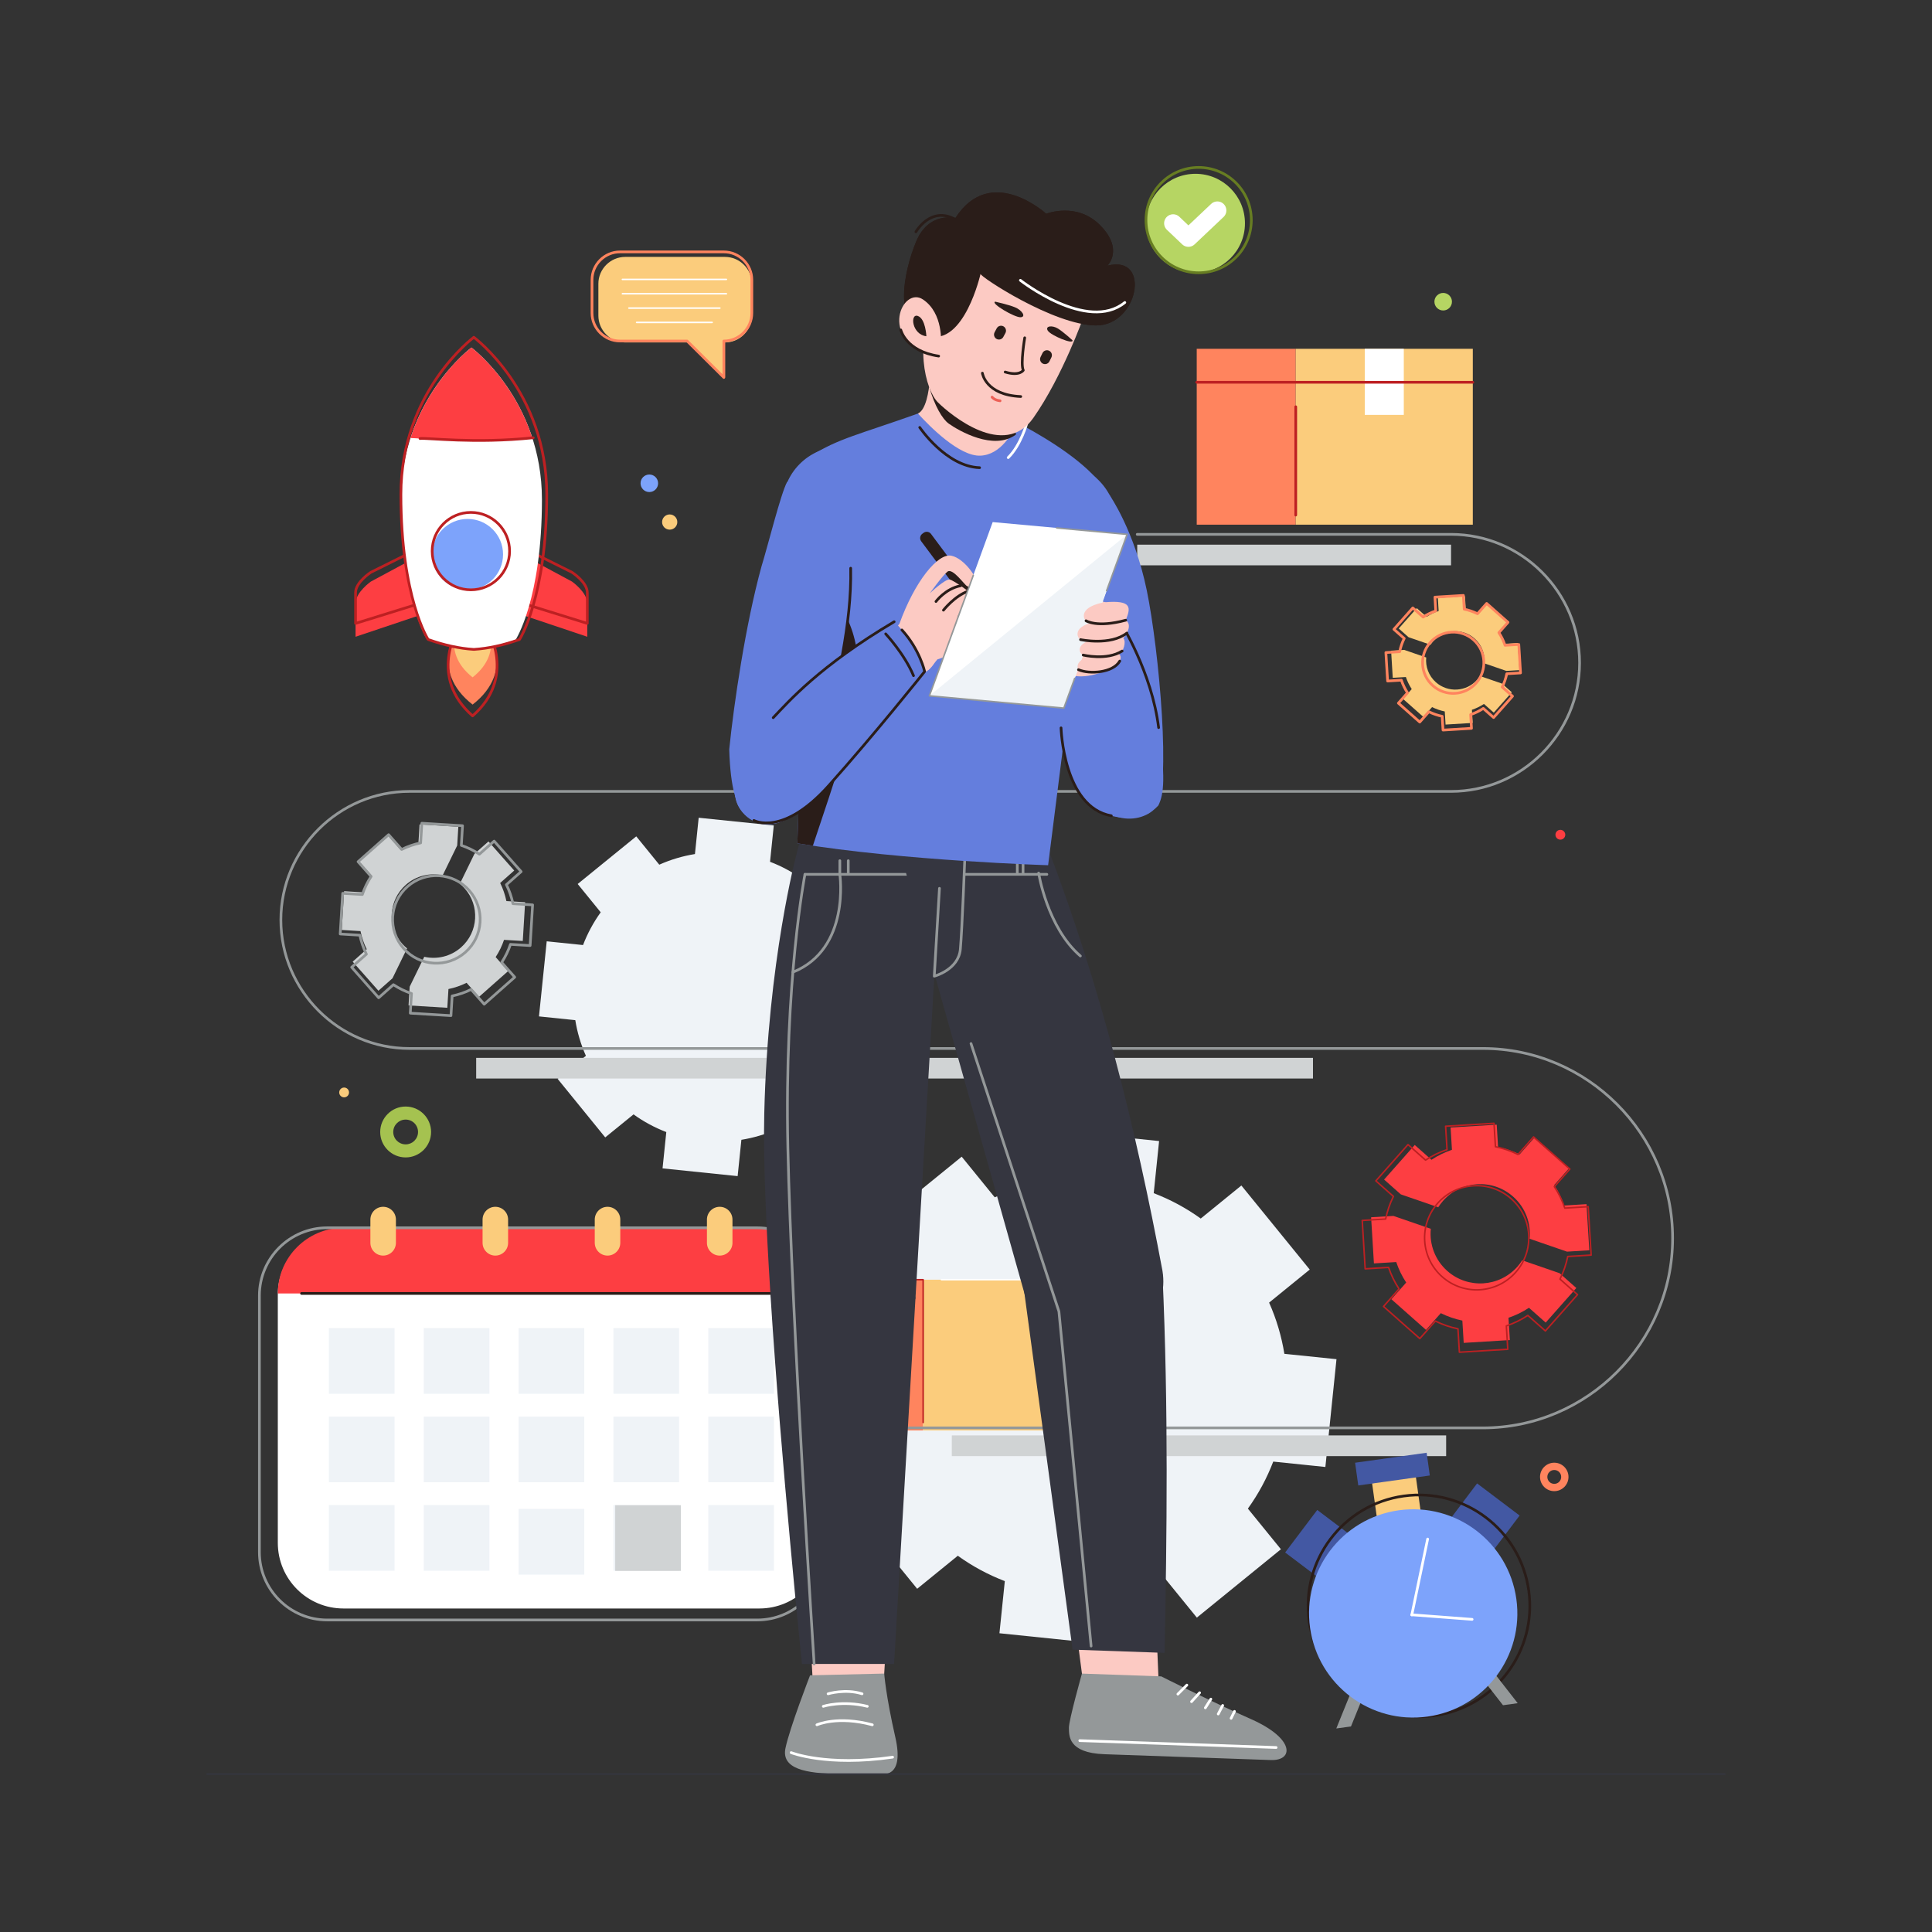 <svg xmlns="http://www.w3.org/2000/svg" xmlns:xlink="http://www.w3.org/1999/xlink" viewBox="0 0 3000 3000" width="3000" height="3000" preserveAspectRatio="xMidYMid meet" style="width: 100%; height: 100%; transform: translate3d(0px, 0px, 0px); content-visibility: visible;"><rect x="0" y="0" width="3000" height="3000" fill="#333333" stroke="none"/><defs><clipPath id="__lottie_element_4241"><rect width="3000" height="3000" x="0" y="0"/></clipPath></defs><g clip-path="url(#__lottie_element_4241)"><g transform="matrix(-0.776,0.631,-0.631,-0.776,846.744,1828.177)" opacity="1" style="display: block;"><g opacity="1" transform="matrix(1,0,0,1,0,0)"><path fill="rgb(239,243,247)" fill-opacity="1" d=" M-326.34,-168.98 C-307.44,-163.88 -289.54,-156.38 -272.96,-146.84 C-272.96,-146.84 -232.89,-186.92 -232.89,-186.92 C-232.89,-186.92 -150.02,-104.04 -150.02,-104.04 C-150.02,-104.04 -190.1,-63.96 -190.1,-63.96 C-180.56,-47.38 -173.05,-29.48 -167.96,-10.59 C-167.96,-10.59 -111.311,-10.59 -111.311,-10.59 C-111.311,-10.59 -111.311,106.61 -111.311,106.61 C-111.311,106.61 -167.95,106.61 -167.95,106.61 C-173.04,125.509 -180.54,143.42 -190.09,159.99 C-190.09,159.99 -150.02,200.06 -150.02,200.06 C-150.02,200.06 -232.9,282.94 -232.9,282.94 C-232.9,282.94 -272.981,242.85 -272.981,242.85 C-289.56,252.401 -307.45,259.9 -326.34,264.99 C-326.34,264.99 -326.34,321.64 -326.34,321.64 C-326.34,321.64 -443.54,321.64 -443.54,321.64 C-443.54,321.64 -443.54,264.99 -443.54,264.99 C-462.44,259.9 -480.34,252.41 -496.92,242.86 C-496.92,242.86 -536.99,282.94 -536.99,282.94 C-536.99,282.94 -619.87,200.06 -619.87,200.06 C-619.87,200.06 -579.79,159.99 -579.79,159.99 C-589.34,143.41 -596.83,125.509 -601.93,106.61 C-601.93,106.61 -658.58,106.61 -658.58,106.61 C-658.58,106.61 -658.58,-10.59 -658.58,-10.59 C-658.58,-10.59 -601.94,-10.59 -601.94,-10.59 C-596.85,-29.49 -589.35,-47.401 -579.8,-63.97 C-579.8,-63.97 -619.87,-104.04 -619.87,-104.04 C-619.87,-104.04 -537,-186.92 -537,-186.92 C-537,-186.92 -496.93,-146.84 -496.93,-146.84 C-480.34,-156.38 -462.44,-163.89 -443.54,-168.98 C-443.54,-168.98 -443.54,-225.63 -443.54,-225.63 C-443.54,-225.63 -326.34,-225.63 -326.34,-225.63 C-326.34,-225.63 -326.34,-168.98 -326.34,-168.98z M-384.95,-77.92 C-315.4,-77.92 -259.02,-21.54 -259.02,48.01 C-259.02,117.55 -315.4,173.931 -384.95,173.931 C-454.49,173.931 -510.87,117.55 -510.87,48.01 C-510.87,-21.54 -454.49,-77.92 -384.95,-77.92z"/></g></g><g transform="matrix(-0.776,0.631,-0.631,-0.776,2225.153,2550.6)" opacity="1" style="display: block;"><g opacity="1" transform="matrix(1,0,0,1,0,0)"><path fill="rgb(239,243,247)" fill-opacity="1" d=" M260,342.7 C287.13,350.019 312.82,360.78 336.62,374.49 C336.62,374.49 394.141,316.95 394.141,316.95 C394.141,316.95 513.1,435.91 513.1,435.91 C513.1,435.91 455.57,493.44 455.57,493.44 C469.26,517.24 480.029,542.93 487.34,570.05 C487.34,570.05 568.65,570.05 568.65,570.05 C568.65,570.05 568.65,738.28 568.65,738.28 C568.65,738.28 487.359,738.28 487.359,738.28 C480.04,765.4 469.279,791.11 455.58,814.9 C455.58,814.9 513.09,872.41 513.09,872.41 C513.09,872.41 394.13,991.37 394.13,991.37 C394.13,991.37 336.6,933.83 336.6,933.83 C312.8,947.54 287.12,958.309 260,965.61 C260,965.61 260,1046.931 260,1046.931 C260,1046.931 91.779,1046.931 91.779,1046.931 C91.779,1046.931 91.779,965.61 91.779,965.61 C64.65,958.309 38.95,947.54 15.16,933.84 C15.16,933.84 -42.36,991.37 -42.36,991.37 C-42.36,991.37 -161.32,872.41 -161.32,872.41 C-161.32,872.41 -103.79,814.89 -103.79,814.89 C-117.49,791.101 -128.25,765.4 -135.57,738.28 C-135.57,738.28 -216.88,738.28 -216.88,738.28 C-216.88,738.28 -216.88,570.05 -216.88,570.05 C-216.88,570.05 -135.58,570.05 -135.58,570.05 C-128.28,542.92 -117.51,517.22 -103.811,493.42 C-103.811,493.42 -161.33,435.91 -161.33,435.91 C-161.33,435.91 -42.37,316.95 -42.37,316.95 C-42.37,316.95 15.15,374.49 15.15,374.49 C38.95,360.78 64.65,350.01 91.779,342.7 C91.779,342.7 91.779,261.39 91.779,261.39 C91.779,261.39 260,261.39 260,261.39 C260,261.39 260,342.7 260,342.7 C260,342.7 260,342.7 260,342.7z M175.88,473.41 C275.7,473.41 356.63,554.34 356.63,654.16 C356.63,753.979 275.7,834.899 175.88,834.899 C76.061,834.899 -4.859,753.979 -4.859,654.16 C-4.859,554.34 76.061,473.41 175.88,473.41z"/></g></g><g class="Part9" transform="matrix(1,0,0,1,1367.572,2104.15)" opacity="1" style="display: block;"><g opacity="1" transform="matrix(1,0,0,1,0,0)"><path fill="rgb(255,132,94)" fill-opacity="1" d=" M-65.89,-117.06 C-65.89,-117.06 65.89,-117.06 65.89,-117.06 C65.89,-117.06 65.89,117.06 65.89,117.06 C65.89,117.06 -65.89,117.06 -65.89,117.06 C-65.89,117.06 -65.89,-117.06 -65.89,-117.06z"/></g></g><g class="Part8" transform="matrix(1,0,0,1,1551.297,2104.15)" opacity="1" style="display: block;"><g opacity="1" transform="matrix(1,0,0,1,0,0)"><path fill="rgb(251,204,124)" fill-opacity="1" d=" M-117.835,-117.06 C-117.835,-117.06 117.835,-117.06 117.835,-117.06 C117.835,-117.06 117.835,117.06 117.835,117.06 C117.835,117.06 -117.835,117.06 -117.835,117.06 C-117.835,117.06 -117.835,-117.06 -117.835,-117.06z"/></g></g><g class="Part7" transform="matrix(1,0,0,1,1367.572,2097.98)" opacity="1" style="display: block;"><g opacity="1" transform="matrix(1,0,0,1,0,0)"><path stroke-linecap="round" stroke-linejoin="round" fill-opacity="0" stroke="rgb(189,32,34)" stroke-opacity="1" stroke-width="2.36" d=" M65.89,110.89 C65.89,110.89 65.89,-110.89 65.89,-110.89 C65.89,-110.89 -65.89,-110.89 -65.89,-110.89"/></g></g><g class="Part6" transform="matrix(1,0,0,1,1565.497,1987.09)" opacity="1" style="display: block;"><g opacity="1" transform="matrix(1,0,0,1,0,0)"><path stroke-linecap="round" stroke-linejoin="round" fill-opacity="0" stroke="rgb(255,255,255)" stroke-opacity="1" stroke-width="2.36" d=" M-103.635,0 C-103.635,0 103.635,0 103.635,0"/></g></g><g class="Part5" transform="matrix(1,0,0,0,1609.718,1990.176)" opacity="1" style="display: block;"><g opacity="1" transform="matrix(1,0,0,1,0,0)"><path fill="rgb(255,132,94)" fill-opacity="1" d=" M59.413,-35.086 C59.413,-35.086 -176.267,-35.086 -176.267,-35.086 C-176.267,-35.086 -59.413,35.086 -59.413,35.086 C-59.413,35.086 176.267,35.086 176.267,35.086 C176.267,35.086 59.413,-35.086 59.413,-35.086z"/></g></g><g class="Part4" transform="matrix(1,0,0,0,1627.627,1986.93)" opacity="1" style="display: block;"><g opacity="1" transform="matrix(1,0,0,1,0,0)"><path stroke-linecap="round" stroke-linejoin="round" fill-opacity="0" stroke="rgb(189,32,34)" stroke-opacity="1" stroke-width="2.36" d=" M-158.345,-24.33 C-158.345,-24.33 -77.315,24.33 -77.315,24.33 C-77.315,24.33 158.345,24.33 158.345,24.33"/></g></g><g class="Part3" transform="matrix(1,0,0,0,1308.661,1985.798)" opacity="1" style="display: block;"><g opacity="1" transform="matrix(1,0,0,1,0,0)"><path fill="rgb(255,132,94)" fill-opacity="1" d=" M-6.979,25.292 C-6.979,25.292 124.814,25.292 124.814,25.292 C124.814,25.292 6.979,-25.292 6.979,-25.292 C6.979,-25.292 -124.814,-25.292 -124.814,-25.292 C-124.814,-25.292 -6.979,25.292 -6.979,25.292z"/></g></g><g class="Part2" transform="matrix(1,0,0,0,1361.095,1986.204)" opacity="1" style="display: block;"><g opacity="1" transform="matrix(1,0,0,1,0,0)"><path fill="rgb(251,204,124)" fill-opacity="1" d=" M-59.413,40.886 C-59.413,40.886 176.267,40.886 176.267,40.886 C176.267,40.886 59.413,-40.886 59.413,-40.886 C59.413,-40.886 -176.267,-40.886 -176.267,-40.886 C-176.267,-40.886 -59.413,40.886 -59.413,40.886z"/></g></g><g class="Part1" transform="matrix(1,0,0,0,1627.924,1986.507)" opacity="1" style="display: block;"><g opacity="1" transform="matrix(1,0,0,1,0,0)"><path fill="rgb(251,204,124)" fill-opacity="1" d=" M41.208,50.583 C41.208,50.583 -90.585,50.583 -90.585,50.583 C-90.585,50.583 -41.208,-50.583 -41.208,-50.583 C-41.208,-50.583 90.585,-50.583 90.585,-50.583 C90.585,-50.583 41.208,50.583 41.208,50.583z"/></g></g><g transform="matrix(1,0,0,1,1389.09,1658.7)" opacity="1" style="display: block;"><g opacity="1" transform="matrix(1,0,0,1,0,0)"><path fill="rgb(208,211,212)" fill-opacity="1" d=" M-649.7,-16.05 C-649.7,-16.05 649.7,-16.05 649.7,-16.05 C649.7,-16.05 649.7,16.05 649.7,16.05 C649.7,16.05 -649.7,16.05 -649.7,16.05 C-649.7,16.05 -649.7,-16.05 -649.7,-16.05z"/></g></g><g transform="matrix(1,0,0,1,1861.765,2244.95)" opacity="1" style="display: block;"><g opacity="1" transform="matrix(1,0,0,1,0,0)"><path fill="rgb(208,211,212)" fill-opacity="1" d=" M-383.795,-16.05 C-383.795,-16.05 383.795,-16.05 383.795,-16.05 C383.795,-16.05 383.795,16.05 383.795,16.05 C383.795,16.05 -383.795,16.05 -383.795,16.05 C-383.795,16.05 -383.795,-16.05 -383.795,-16.05z"/></g></g><g transform="matrix(1,0,0,1,2009.53,861.83)" opacity="1" style="display: block;"><g opacity="1" transform="matrix(1,0,0,1,0,0)"><path fill="rgb(208,211,212)" fill-opacity="1" d=" M-243.66,-16.05 C-243.66,-16.05 243.66,-16.05 243.66,-16.05 C243.66,-16.05 243.66,16.05 243.66,16.05 C243.66,16.05 -243.66,16.05 -243.66,16.05 C-243.66,16.05 -243.66,-16.05 -243.66,-16.05z"/></g></g><g transform="matrix(1,0,0,1,1500,1500)" opacity="1" style="display: block;"><g opacity="1" transform="matrix(1,0,0,1,0,0)"><path stroke-linecap="round" stroke-linejoin="round" fill-opacity="0" stroke="rgb(148,152,153)" stroke-opacity="1" stroke-width="4.17" d=" M-864.26,128.07 C-864.26,128.07 802.641,128.07 802.641,128.07 C964.661,128.07 1097.221,260.621 1097.221,422.64 C1097.221,422.64 1097.221,422.64 1097.221,422.64 C1097.221,584.661 964.651,717.22 802.641,717.22 C802.641,717.22 -466.31,717.22 -466.31,717.22 M753.19,-271.101 C862.96,-271.101 952.771,-360.91 952.771,-470.68 C952.771,-470.68 952.771,-470.68 952.771,-470.68 C952.771,-580.451 862.95,-670.26 753.19,-670.26 C753.19,-670.26 265.87,-670.26 265.87,-670.26 M-864.26,128.07 C-974.031,128.07 -1063.85,38.25 -1063.85,-71.52 C-1063.85,-71.52 -1063.85,-71.52 -1063.85,-71.52 C-1063.85,-181.29 -974.031,-271.1 -864.26,-271.1 C-864.26,-271.1 753.189,-271.1 753.189,-271.1"/></g></g><g transform="matrix(1,0,0,1,856.25,2203.075)" opacity="1" style="display: block;"><g opacity="1" transform="matrix(1,0,0,1,0,0)"><path fill="rgb(255,255,255)" fill-opacity="1" d=" M-322.9,-294.575 C-322.9,-294.575 322.9,-294.575 322.9,-294.575 C379.216,-294.575 424.87,-248.921 424.87,-192.605 C424.87,-192.605 424.87,192.605 424.87,192.605 C424.87,248.921 379.216,294.575 322.9,294.575 C322.9,294.575 -322.9,294.575 -322.9,294.575 C-379.216,294.575 -424.87,248.921 -424.87,192.605 C-424.87,192.605 -424.87,-192.605 -424.87,-192.605 C-424.87,-248.921 -379.216,-294.575 -322.9,-294.575z"/></g></g><g transform="matrix(1,0,0,1,856.255,1957.48)" opacity="1" style="display: block;"><g opacity="1" transform="matrix(1,0,0,1,0,0)"><path fill="rgb(253,62,66)" fill-opacity="1" d=" M-322.905,-50.98 C-322.905,-50.98 322.905,-50.98 322.905,-50.98 C378.985,-50.98 424.875,-5.1 424.875,50.98 C424.875,50.98 -424.875,50.98 -424.875,50.98 C-424.875,-5.1 -378.985,-50.98 -322.905,-50.98 C-322.905,-50.98 -322.905,-50.98 -322.905,-50.98z"/></g></g><g transform="matrix(1,0,0,1,874.665,2008.46)" opacity="1" style="display: block;"><g opacity="1" transform="matrix(1,0,0,1,0,0)"><path stroke-linecap="round" stroke-linejoin="round" fill-opacity="0" stroke="rgb(42,29,25)" stroke-opacity="1" stroke-width="4.17" d=" M-406.465,0 C-406.465,0 406.465,0 406.465,0"/></g></g><g transform="matrix(1,0,0,1,841.96,2210.99)" opacity="1" style="display: block;"><g opacity="1" transform="matrix(1,0,0,1,0,0)"><path stroke-linecap="round" stroke-linejoin="round" fill-opacity="0" stroke="rgb(148,152,153)" stroke-opacity="1" stroke-width="4.17" d=" M-333.771,-304.49 C-333.771,-304.49 333.771,-304.49 333.771,-304.49 C391.981,-304.49 439.17,-257.3 439.17,-199.089 C439.17,-199.089 439.17,199.09 439.17,199.09 C439.17,257.301 391.981,304.49 333.771,304.49 C333.771,304.49 -333.771,304.49 -333.771,304.49 C-391.981,304.49 -439.17,257.301 -439.17,199.09 C-439.17,199.09 -439.17,-199.089 -439.17,-199.089 C-439.17,-257.3 -391.981,-304.49 -333.771,-304.49z"/></g></g><g transform="matrix(1,0,0,1,561.675,2113.265)" opacity="1" style="display: block;"><g opacity="1" transform="matrix(1,0,0,1,0,0)"><path fill="rgb(239,243,247)" fill-opacity="1" d=" M-50.985,-50.985 C-50.985,-50.985 50.985,-50.985 50.985,-50.985 C50.985,-50.985 50.985,50.985 50.985,50.985 C50.985,50.985 -50.985,50.985 -50.985,50.985 C-50.985,50.985 -50.985,-50.985 -50.985,-50.985z"/></g></g><g transform="matrix(1,0,0,1,708.965,2113.265)" opacity="1" style="display: block;"><g opacity="1" transform="matrix(1,0,0,1,0,0)"><path fill="rgb(239,243,247)" fill-opacity="1" d=" M-50.985,-50.985 C-50.985,-50.985 50.985,-50.985 50.985,-50.985 C50.985,-50.985 50.985,50.985 50.985,50.985 C50.985,50.985 -50.985,50.985 -50.985,50.985 C-50.985,50.985 -50.985,-50.985 -50.985,-50.985z"/></g></g><g transform="matrix(1,0,0,1,1003.545,2113.265)" opacity="1" style="display: block;"><g opacity="1" transform="matrix(1,0,0,1,0,0)"><path fill="rgb(239,243,247)" fill-opacity="1" d=" M-50.985,-50.985 C-50.985,-50.985 50.985,-50.985 50.985,-50.985 C50.985,-50.985 50.985,50.985 50.985,50.985 C50.985,50.985 -50.985,50.985 -50.985,50.985 C-50.985,50.985 -50.985,-50.985 -50.985,-50.985z"/></g></g><g transform="matrix(1,0,0,1,1150.835,2113.265)" opacity="1" style="display: block;"><g opacity="1" transform="matrix(1,0,0,1,0,0)"><path fill="rgb(239,243,247)" fill-opacity="1" d=" M-50.985,-50.985 C-50.985,-50.985 50.985,-50.985 50.985,-50.985 C50.985,-50.985 50.985,50.985 50.985,50.985 C50.985,50.985 -50.985,50.985 -50.985,50.985 C-50.985,50.985 -50.985,-50.985 -50.985,-50.985z"/></g></g><g transform="matrix(1,0,0,1,561.675,2250.635)" opacity="1" style="display: block;"><g opacity="1" transform="matrix(1,0,0,1,0,0)"><path fill="rgb(239,243,247)" fill-opacity="1" d=" M-50.985,-50.985 C-50.985,-50.985 50.985,-50.985 50.985,-50.985 C50.985,-50.985 50.985,50.985 50.985,50.985 C50.985,50.985 -50.985,50.985 -50.985,50.985 C-50.985,50.985 -50.985,-50.985 -50.985,-50.985z"/></g></g><g transform="matrix(1,0,0,1,708.965,2250.635)" opacity="1" style="display: block;"><g opacity="1" transform="matrix(1,0,0,1,0,0)"><path fill="rgb(239,243,247)" fill-opacity="1" d=" M-50.985,-50.985 C-50.985,-50.985 50.985,-50.985 50.985,-50.985 C50.985,-50.985 50.985,50.985 50.985,50.985 C50.985,50.985 -50.985,50.985 -50.985,50.985 C-50.985,50.985 -50.985,-50.985 -50.985,-50.985z"/></g></g><g transform="matrix(1,0,0,1,856.255,2250.635)" opacity="1" style="display: block;"><g opacity="1" transform="matrix(1,0,0,1,0,0)"><path fill="rgb(239,243,247)" fill-opacity="1" d=" M-50.985,-50.985 C-50.985,-50.985 50.985,-50.985 50.985,-50.985 C50.985,-50.985 50.985,50.985 50.985,50.985 C50.985,50.985 -50.985,50.985 -50.985,50.985 C-50.985,50.985 -50.985,-50.985 -50.985,-50.985z"/></g></g><g transform="matrix(1,0,0,1,1003.545,2250.635)" opacity="1" style="display: block;"><g opacity="1" transform="matrix(1,0,0,1,0,0)"><path fill="rgb(239,243,247)" fill-opacity="1" d=" M-50.985,-50.985 C-50.985,-50.985 50.985,-50.985 50.985,-50.985 C50.985,-50.985 50.985,50.985 50.985,50.985 C50.985,50.985 -50.985,50.985 -50.985,50.985 C-50.985,50.985 -50.985,-50.985 -50.985,-50.985z"/></g></g><g transform="matrix(1,0,0,1,1150.835,2250.635)" opacity="1" style="display: block;"><g opacity="1" transform="matrix(1,0,0,1,0,0)"><path fill="rgb(239,243,247)" fill-opacity="1" d=" M-50.985,-50.985 C-50.985,-50.985 50.985,-50.985 50.985,-50.985 C50.985,-50.985 50.985,50.985 50.985,50.985 C50.985,50.985 -50.985,50.985 -50.985,50.985 C-50.985,50.985 -50.985,-50.985 -50.985,-50.985z"/></g></g><g transform="matrix(1,0,0,1,561.675,2388.015)" opacity="1" style="display: block;"><g opacity="1" transform="matrix(1,0,0,1,0,0)"><path fill="rgb(239,243,247)" fill-opacity="1" d=" M-50.985,-50.985 C-50.985,-50.985 50.985,-50.985 50.985,-50.985 C50.985,-50.985 50.985,50.985 50.985,50.985 C50.985,50.985 -50.985,50.985 -50.985,50.985 C-50.985,50.985 -50.985,-50.985 -50.985,-50.985z"/></g></g><g transform="matrix(1,0,0,1,708.965,2388.015)" opacity="1" style="display: block;"><g opacity="1" transform="matrix(1,0,0,1,0,0)"><path fill="rgb(239,243,247)" fill-opacity="1" d=" M-50.985,-50.985 C-50.985,-50.985 50.985,-50.985 50.985,-50.985 C50.985,-50.985 50.985,50.985 50.985,50.985 C50.985,50.985 -50.985,50.985 -50.985,50.985 C-50.985,50.985 -50.985,-50.985 -50.985,-50.985z"/></g></g><g transform="matrix(1,0,0,1,856.255,2394.015)" opacity="1" style="display: block;"><g opacity="1" transform="matrix(1,0,0,1,0,0)"><path fill="rgb(239,243,247)" fill-opacity="1" d=" M-50.985,-50.985 C-50.985,-50.985 50.985,-50.985 50.985,-50.985 C50.985,-50.985 50.985,50.985 50.985,50.985 C50.985,50.985 -50.985,50.985 -50.985,50.985 C-50.985,50.985 -50.985,-50.985 -50.985,-50.985z"/></g></g><g transform="matrix(1,0,0,1,1003.545,2388.015)" opacity="1" style="display: block;"><g opacity="1" transform="matrix(1,0,0,1,0,0)"><path fill="rgb(239,243,247)" fill-opacity="1" d=" M-50.985,-50.985 C-50.985,-50.985 50.985,-50.985 50.985,-50.985 C50.985,-50.985 50.985,50.985 50.985,50.985 C50.985,50.985 -50.985,50.985 -50.985,50.985 C-50.985,50.985 -50.985,-50.985 -50.985,-50.985z"/></g></g><g transform="matrix(1,0,0,1,1150.835,2388.015)" opacity="1" style="display: block;"><g opacity="1" transform="matrix(1,0,0,1,0,0)"><path fill="rgb(239,243,247)" fill-opacity="1" d=" M-50.985,-50.985 C-50.985,-50.985 50.985,-50.985 50.985,-50.985 C50.985,-50.985 50.985,50.985 50.985,50.985 C50.985,50.985 -50.985,50.985 -50.985,50.985 C-50.985,50.985 -50.985,-50.985 -50.985,-50.985z"/></g></g><g transform="matrix(1,0,0,1,0,0)" opacity="1" style="display: block;"><g opacity="1" transform="matrix(1,0,0,1,594.955,1911.795)"><path fill="rgb(251,204,124)" fill-opacity="1" d=" M0,-37.885 C0,-37.885 0,-37.885 0,-37.885 C10.949,-37.885 19.825,-29.007 19.825,-18.055 C19.825,-18.055 19.825,18.056 19.825,18.056 C19.825,29.007 10.949,37.885 0,37.885 C0,37.885 0,37.885 0,37.885 C-10.949,37.885 -19.825,29.007 -19.825,18.056 C-19.825,18.056 -19.825,-18.055 -19.825,-18.055 C-19.825,-29.007 -10.949,-37.885 0,-37.885z"/></g><g opacity="1" transform="matrix(1,0,0,1,769.155,1911.795)"><path fill="rgb(251,204,124)" fill-opacity="1" d=" M0,-37.885 C0,-37.885 0,-37.885 0,-37.885 C10.948,-37.885 19.825,-29.007 19.825,-18.055 C19.825,-18.055 19.825,18.056 19.825,18.056 C19.825,29.007 10.948,37.885 0,37.885 C0,37.885 0,37.885 0,37.885 C-10.949,37.885 -19.825,29.007 -19.825,18.056 C-19.825,18.056 -19.825,-18.055 -19.825,-18.055 C-19.825,-29.007 -10.949,-37.885 0,-37.885z"/></g><g opacity="1" transform="matrix(1,0,0,1,943.355,1911.795)"><path fill="rgb(251,204,124)" fill-opacity="1" d=" M0.001,-37.885 C0.001,-37.885 0.001,-37.885 0.001,-37.885 C10.949,-37.885 19.825,-29.007 19.825,-18.055 C19.825,-18.055 19.825,18.056 19.825,18.056 C19.825,29.007 10.949,37.885 0.001,37.885 C0.001,37.885 0.001,37.885 0.001,37.885 C-10.948,37.885 -19.825,29.007 -19.825,18.056 C-19.825,18.056 -19.825,-18.055 -19.825,-18.055 C-19.825,-29.007 -10.948,-37.885 0.001,-37.885z"/></g><g opacity="1" transform="matrix(1,0,0,1,1117.555,1911.795)"><path fill="rgb(251,204,124)" fill-opacity="1" d=" M-0.001,-37.885 C-0.001,-37.885 -0.001,-37.885 -0.001,-37.885 C10.948,-37.885 19.825,-29.007 19.825,-18.055 C19.825,-18.055 19.825,18.056 19.825,18.056 C19.825,29.007 10.948,37.885 -0.001,37.885 C-0.001,37.885 -0.001,37.885 -0.001,37.885 C-10.95,37.885 -19.825,29.007 -19.825,18.056 C-19.825,18.056 -19.825,-18.055 -19.825,-18.055 C-19.825,-29.007 -10.95,-37.885 -0.001,-37.885z"/></g></g><g transform="matrix(1,0,0,1,856.255,2113.265)" opacity="1" style="display: block;"><g opacity="1" transform="matrix(1,0,0,1,0,0)"><path fill="rgb(239,243,247)" fill-opacity="1" d=" M-50.985,-50.985 C-50.985,-50.985 50.985,-50.985 50.985,-50.985 C50.985,-50.985 50.985,50.985 50.985,50.985 C50.985,50.985 -50.985,50.985 -50.985,50.985 C-50.985,50.985 -50.985,-50.985 -50.985,-50.985z"/></g></g><g class="Shoe" transform="matrix(1,0,0,1,-0,0.001)" opacity="1" style="display: block;"><g opacity="1" transform="matrix(1,0,0,1,1318.095,2454.644)"><path fill="rgb(252,202,195)" fill-opacity="1" d=" M-72.565,-147.733 C-72.565,-147.733 -56.615,146.156 -56.615,146.156 C-53.756,198.956 33.344,212.057 54.905,144.086 C54.905,144.086 72.565,-149.804 72.565,-149.804 C72.565,-149.804 -13.235,-242.744 -72.565,-147.733z"/></g><g opacity="1" transform="matrix(1,0,0,1,1306.366,2676.736)"><path fill="rgb(148,152,153)" fill-opacity="1" d=" M-48.496,-75.306 C-48.496,-75.306 -80.356,6.833 -86.736,37.993 C-93.106,69.153 -56.985,77.653 -1.045,77.653 C54.894,77.653 61.974,77.653 61.974,77.653 C61.974,77.653 98.794,86.144 83.924,21.004 C69.054,-44.146 66.634,-78.016 66.634,-78.016 C66.634,-78.016 -48.496,-75.306 -48.496,-75.306z"/></g><g opacity="1" transform="matrix(1,0,0,1,1307.26,2727.574)"><path stroke-linecap="round" stroke-linejoin="round" fill-opacity="0" stroke="rgb(255,255,255)" stroke-opacity="1" stroke-width="4.17" d=" M-78.78,-6.124 C-78.78,-6.124 -23.9,15.825 78.78,0.956"/></g><g opacity="1" transform="matrix(1,0,0,1,1311.515,2675.033)"><path stroke-linecap="round" stroke-linejoin="round" fill-opacity="0" stroke="rgb(255,255,255)" stroke-opacity="1" stroke-width="4.17" d=" M-43.015,3.227 C-43.015,3.227 -11.155,-11.293 43.015,3.227"/></g><g opacity="1" transform="matrix(1,0,0,1,1312.575,2647.456)"><path stroke-linecap="round" stroke-linejoin="round" fill-opacity="0" stroke="rgb(255,255,255)" stroke-opacity="1" stroke-width="4.17" d=" M-34.165,2.124 C-34.165,2.124 -4.425,-7.436 34.165,2.124"/></g><g opacity="1" transform="matrix(1,0,0,1,1312.22,2628.301)"><path stroke-linecap="round" stroke-linejoin="round" fill-opacity="0" stroke="rgb(255,255,255)" stroke-opacity="1" stroke-width="4.17" d=" M-26.38,1.809 C-26.38,1.809 0.53,-6.332 26.38,1.809"/></g></g><g class="Leg" transform="matrix(1,0,0,1,1308.895,2240.362)" opacity="1" style="display: block;"><g opacity="1" transform="matrix(1,0,0,1,0,0)"><path fill="rgb(53,54,64)" fill-opacity="1" d=" M-112.645,-231.901 C-95.895,33.359 -63.635,343.409 -63.635,343.409 C-63.635,343.409 79.405,343.409 79.405,343.409 C79.405,343.409 112.645,-224.511 112.645,-224.511 C79.746,-406.291 -110.645,-355.831 -112.645,-231.901 C-112.645,-231.901 -112.645,-231.901 -112.645,-231.901z"/></g></g><g class="Shoe" transform="matrix(0.999,0.035,-0.035,0.999,140.066,-71.381)" opacity="1" style="display: block;"><g opacity="1" transform="matrix(1,0,0,1,1668.146,2469.97)"><path fill="rgb(252,202,195)" fill-opacity="1" d=" M-83.835,-148.27 C-83.835,-148.27 -35.005,145.62 -35.005,145.62 C-26.255,198.29 68.864,213.59 83.835,145.62 C83.835,145.62 61.085,-150.34 61.085,-150.34 C61.085,-150.34 -33.716,-243.28 -83.835,-148.27z"/></g><g opacity="1" transform="matrix(1,0,0,1,1785.408,2677.555)"><path fill="rgb(148,152,153)" fill-opacity="1" d=" M-152.267,-61.965 C-152.267,-61.965 -170.248,11.685 -169.538,23.015 C-168.828,34.345 -170.247,61.965 -112.888,61.965 C-55.528,61.965 109.472,61.965 145.582,61.965 C181.691,61.965 181.692,27.254 113.012,-0.355 C44.323,-27.975 -29.017,-61.965 -29.017,-61.965 C-29.017,-61.965 -152.267,-61.965 -152.267,-61.965 C-152.267,-61.965 -152.267,-61.965 -152.267,-61.965z"/></g><g opacity="1" transform="matrix(1,0,0,1,1786.04,2719.76)"><path stroke-linecap="round" stroke-linejoin="round" fill-opacity="0" stroke="rgb(255,255,255)" stroke-opacity="1" stroke-width="4.17" d=" M-152.6,0 C-152.6,0 110.291,0 152.6,0"/></g><g opacity="1" transform="matrix(1,0,0,1,1789.92,2634.98)"><path stroke-linecap="round" stroke-linejoin="round" fill-opacity="0" stroke="rgb(255,255,255)" stroke-opacity="1" stroke-width="4.17" d=" M-6.72,7.24 C-6.72,7.24 6.72,-7.24 6.72,-7.24"/></g><g opacity="1" transform="matrix(1,0,0,1,1810.83,2646.055)"><path stroke-linecap="round" stroke-linejoin="round" fill-opacity="0" stroke="rgb(255,255,255)" stroke-opacity="1" stroke-width="4.17" d=" M-6.03,7.145 C-6.03,7.145 6.03,-7.145 6.03,-7.145"/></g><g opacity="1" transform="matrix(1,0,0,1,1869.565,2671.45)"><path stroke-linecap="round" stroke-linejoin="round" fill-opacity="0" stroke="rgb(255,255,255)" stroke-opacity="1" stroke-width="4.17" d=" M-2.445,5.47 C-2.445,5.47 2.445,-5.47 2.445,-5.47"/></g><g opacity="1" transform="matrix(1,0,0,1,1850.155,2664.14)"><path stroke-linecap="round" stroke-linejoin="round" fill-opacity="0" stroke="rgb(255,255,255)" stroke-opacity="1" stroke-width="4.17" d=" M-3.225,6.76 C-3.225,6.76 3.225,-6.76 3.225,-6.76"/></g><g opacity="1" transform="matrix(1,0,0,1,1830.62,2655.115)"><path stroke-linecap="round" stroke-linejoin="round" fill-opacity="0" stroke="rgb(255,255,255)" stroke-opacity="1" stroke-width="4.17" d=" M-4.04,6.935 C-4.04,6.935 4.04,-6.935 4.04,-6.935"/></g></g><g class="Leg" transform="matrix(0.999,0.035,-0.035,0.999,1700.247,2230.922)" opacity="1" style="display: block;"><g opacity="1" transform="matrix(1,0,0,1,0,0)"><path fill="rgb(53,54,64)" fill-opacity="1" d=" M96.12,-254.142 C112.63,-49.131 116.969,149.688 119.9,331.768 C119.9,331.768 -23.141,331.768 -23.141,331.768 C-23.141,331.768 -119.891,-233.972 -119.891,-233.972 C-119.911,-234.431 -122.591,-320.642 -17.241,-330.921 C85.799,-340.982 95.7,-258.202 96.12,-254.142z"/></g></g><g class="Thigh" transform="matrix(1,0,0,1,1325.002,1675.264)" opacity="1" style="display: block;"><g opacity="1" transform="matrix(1,0,0,1,0,0)"><path fill="rgb(53,54,64)" fill-opacity="1" d=" M138.607,-378.184 C128.658,-460.365 -65.052,-461.914 -88.132,-349.094 C-88.132,-349.094 -132.592,-184.165 -138.252,53.766 C-139.902,123.005 -135.632,224.346 -128.752,333.226 C-107.082,455.926 44.998,483.976 96.538,340.597 C96.538,340.597 138.607,-378.184 138.607,-378.184 C138.607,-378.184 138.607,-378.184 138.607,-378.184z"/></g></g><g transform="matrix(1,0,0,1,1500,1500)" opacity="1" style="display: block;"><g opacity="1" transform="matrix(1,0,0,1,0,0)"><path stroke-linecap="round" stroke-linejoin="round" fill-opacity="0" stroke="rgb(148,152,153)" stroke-opacity="1" stroke-width="4.17" d=" M-250.08,-142.29 C-250.08,-142.29 -63.85,-142.29 -63.85,-142.29 M-182.81,-163.53 C-182.81,-163.53 -182.81,-142.29 -182.81,-142.29 M-195.91,-163.53 C-195.91,-163.53 -195.91,-142.29 -195.91,-142.29"/></g></g><g transform="matrix(1,0,0,1,1268.276,1433.655)" opacity="1" style="display: block;"><g opacity="1" transform="matrix(1,0,0,1,0,0)"><path stroke-linecap="round" stroke-linejoin="round" fill-opacity="0" stroke="rgb(148,152,153)" stroke-opacity="1" stroke-width="4.17" d=" M35.813,-75.945 C35.813,-75.945 52.834,39.836 -37.097,75.945"/></g></g><g class="Thigh" transform="matrix(0.995,-0.105,0.105,0.995,1603.021,1661.312)" opacity="1" style="display: block;"><g opacity="1" transform="matrix(1,0,0,1,0,0)"><path fill="rgb(53,54,64)" fill-opacity="1" d=" M-168.273,-355.982 C-156.063,-464.681 27.707,-458.092 59.607,-341.792 C118.957,-118.862 150.578,110.069 168.128,331.619 C174.437,455.479 -27.692,473.968 -48.452,344.638 C-48.452,344.638 -168.273,-355.982 -168.273,-355.982 C-168.273,-355.982 -168.273,-355.982 -168.273,-355.982z"/></g></g><g transform="matrix(1,0,0,1,1472.471,1458.34)" opacity="1" style="display: block;"><g opacity="1" transform="matrix(1,0,0,1,0,0)"><path stroke-linecap="round" stroke-linejoin="round" fill-opacity="0" stroke="rgb(148,152,153)" stroke-opacity="1" stroke-width="4.17" d=" M-13.681,-78.91 C-13.681,-78.91 -21.75,57.46 -21.75,57.46 C-21.75,57.46 15.949,47.651 18.779,15.431 C21.619,-16.79 25.75,-127.46 25.75,-127.46"/></g></g><g transform="matrix(1,0,0,1,1500,1500)" opacity="1" style="display: block;"><g opacity="1" transform="matrix(1,0,0,1,0,0)"><path stroke-linecap="round" stroke-linejoin="round" fill-opacity="0" stroke="rgb(148,152,153)" stroke-opacity="1" stroke-width="4.17" d=" M125.58,-142.29 C125.58,-142.29 -1.53,-142.29 -1.53,-142.29 M79.66,-163.53 C79.66,-163.53 79.66,-142.29 79.66,-142.29 M88.6,-163.53 C88.6,-163.53 88.6,-142.29 88.6,-142.29"/></g></g><g transform="matrix(1,0,0,1,1633.205,1422.07)" opacity="1" style="display: block;"><g opacity="1" transform="matrix(1,0,0,1,0,0)"><path stroke-linecap="round" stroke-linejoin="round" fill-opacity="0" stroke="rgb(148,152,153)" stroke-opacity="1" stroke-width="4.17" d=" M-20.395,-66.36 C-20.395,-66.36 -7.205,17.93 44.395,62.36"/></g></g><g transform="matrix(0.996,0.087,-0.087,0.996,1504.369,627.364)" opacity="1" style="display: block;"><g opacity="1" transform="matrix(1,0,0,1,0,0)"><path fill="rgb(252,202,195)" fill-opacity="1" d=" M-66.75,-84.851 C-66.75,-84.851 -54.529,8.439 -77.34,21.519 C-77.34,21.519 -59.709,92.809 -3.93,105.468 C51.85,118.118 68.621,63.408 77.34,22.088 C77.34,22.088 60.761,-88.591 60.761,-88.591 C60.761,-88.591 -2.52,-133.131 -66.75,-84.851z"/></g></g><g transform="matrix(0.996,0.087,-0.087,0.996,1457.86,989.676)" opacity="1" style="display: block;"><g opacity="1" transform="matrix(1,0,0,1,0,0)"><path fill="rgb(100,126,221)" fill-opacity="1" d=" M92.094,-342.899 C119.305,-331.689 185.585,-302.178 223.195,-266.229 C223.195,-266.229 199.834,337.801 199.834,337.801 C199.834,337.801 -23.935,350.551 -191.055,337.801 C-191.055,337.801 -223.195,-262.989 -223.195,-262.989 C-182.765,-294.159 -150.565,-303.109 -62.586,-343.468 C-43.115,-325.458 7.155,-282.529 39.705,-286.739 C71.545,-290.859 86.834,-326.899 92.094,-342.899z"/></g></g><g transform="matrix(0.996,0.087,-0.087,0.996,1474.636,695.014)" opacity="1" style="display: block;"><g opacity="1" transform="matrix(1,0,0,1,0,0)"><path stroke-linecap="round" stroke-linejoin="round" fill-opacity="0" stroke="rgb(42,29,25)" stroke-opacity="1" stroke-width="4.17" d=" M-49.035,-27.136 C-49.035,-27.136 -3.016,29.863 49.035,27.034"/></g></g><g transform="matrix(0.996,0.087,-0.087,0.996,1580.11,683.447)" opacity="1" style="display: block;"><g opacity="1" transform="matrix(1,0,0,1,0,0)"><path stroke-linecap="round" stroke-linejoin="round" fill-opacity="0" stroke="rgb(255,255,255)" stroke-opacity="1" stroke-width="4.17" d=" M12.19,-28.28 C12.19,-28.28 5.871,7.39 -12.19,28.28"/></g></g><g transform="matrix(0.996,0.087,-0.087,0.996,1307.053,785.571)" opacity="1" style="display: block;"><g opacity="1" transform="matrix(1,0,0,1,0,0)"><path fill="rgb(100,126,221)" fill-opacity="1" d=" M92.204,0 C92.204,50.923 50.923,92.204 0,92.204 C-50.923,92.204 -92.204,50.923 -92.204,0 C-92.204,-50.923 -50.923,-92.204 0,-92.204 C50.923,-92.204 92.204,-50.923 92.204,0z"/></g></g><g transform="matrix(0.996,0.087,-0.087,0.996,1637.267,814.384)" opacity="1" style="display: block;"><g opacity="1" transform="matrix(1,0,0,1,0,0)"><path fill="rgb(100,126,221)" fill-opacity="1" d=" M97.178,0 C97.178,53.67 53.67,97.178 0,97.178 C-53.67,97.178 -97.178,53.67 -97.178,0 C-97.178,-53.67 -53.67,-97.178 0,-97.178 C53.67,-97.178 97.178,-53.67 97.178,0z"/></g></g><g class="Line" transform="matrix(1,0,0,1,1243.45,1970.74)" opacity="1" style="display: block;"><g opacity="1" transform="matrix(1,0,0,1,0,0)"><path stroke-linecap="round" stroke-linejoin="round" fill-opacity="0" stroke="rgb(148,152,153)" stroke-opacity="1" stroke-width="4.17" d=" M20.739,613.03 C20.739,613.03 -14.401,70.67 -20.071,-188.511 C-25.731,-447.681 6.469,-613.03 6.469,-613.03"/></g></g><g class="Line" transform="matrix(0.995,-0.105,0.105,0.995,1645.047,2089.206)" opacity="1" style="display: block;"><g opacity="1" transform="matrix(1,0,0,1,0,0)"><path stroke-linecap="round" stroke-linejoin="round" fill-opacity="0" stroke="rgb(148,152,153)" stroke-opacity="1" stroke-width="4.17" d=" M-0.039,469.127 C-0.039,469.127 4.78,-52.502 4.78,-52.502 C4.78,-52.502 -87.27,-480.315 -87.27,-480.315"/></g></g><g transform="matrix(1,0,0,1,1500,2754.75)" opacity="1" style="display: block;"><g opacity="1" transform="matrix(1,0,0,1,0,0)"><path stroke-linecap="round" stroke-linejoin="round" fill-opacity="0" stroke="rgb(53,54,64)" stroke-opacity="1" stroke-width="2.36" d=" M-1178.311,0 C-1178.311,0 1178.311,0 1178.311,0"/></g></g><g transform="matrix(0.996,0.087,-0.087,0.996,1268.144,1099.846)" opacity="1" style="display: block;"><g opacity="1" transform="matrix(1,0,0,1,0,0)"><path fill="rgb(42,29,25)" fill-opacity="1" d=" M12.677,213.175 C12.677,213.175 -11.663,211.515 -11.663,211.515 C-11.663,211.515 -34.383,-213.175 -34.383,-213.175 C102.296,-120.748 64.207,-3.995 12.677,213.175 C12.677,213.175 12.677,213.175 12.677,213.175z"/></g></g><g class="Shoulder" transform="matrix(0.996,0.085,-0.085,0.996,1737.119,1017.303)" opacity="1" style="display: block;"><g opacity="1" transform="matrix(1,0,0,1,0,0)"><path fill="rgb(100,126,221)" fill-opacity="1" d=" M-83.687,-155.922 C-83.957,-222.262 -73.34,-268.215 -35.17,-246.436 C-35.17,-246.436 7.953,-194.712 34.863,-104.072 C61.773,-13.431 100.013,201.828 77.353,231.567 C54.693,261.307 -17.167,270.348 -53.987,174.038 C-90.817,77.737 -83.687,-155.922 -83.687,-155.922 C-83.687,-155.922 -83.687,-155.922 -83.687,-155.922z"/></g></g><g class="Arm" transform="matrix(0.996,0.091,-0.091,0.996,127.489,-125.468)" opacity="1" style="display: block;"><g opacity="1" transform="matrix(1,0,0,1,1708.068,1081.857)"><path fill="rgb(100,126,221)" fill-opacity="1" d=" M81.167,136.339 C58.507,166.078 -27.883,184.489 -64.703,88.189 C-101.532,-8.111 -78.532,-115.221 -78.532,-115.221 C-64.963,-170.12 -21.142,-175.61 6.648,-127.081 C34.427,-78.551 53.097,-57.882 70.558,15.969 C88.007,89.828 88.478,117.288 81.167,136.339 C81.167,136.339 81.167,136.339 81.167,136.339z"/></g><g opacity="1" transform="matrix(1,0,0,1,1672.885,1176.43)"><path stroke-linecap="round" stroke-linejoin="round" fill-opacity="0" stroke="rgb(42,29,25)" stroke-opacity="1" stroke-width="4.17" d=" M-45.08,-64.405 C-45.08,-64.405 -30.44,58.015 45.08,64.405"/></g><g opacity="1" transform="matrix(1,0,0,1,1741.675,1019.101)"><path stroke-linecap="round" stroke-linejoin="round" fill-opacity="0" stroke="rgb(42,29,25)" stroke-opacity="1" stroke-width="4.17" d=" M-36.95,-78.725 C-36.95,-78.725 18.6,-6.345 36.95,78.725"/></g></g><g class="Shoulder" transform="matrix(0.996,0.086,-0.086,0.996,120.462,-118.016)" opacity="1" style="display: block;"><g opacity="1" transform="matrix(1,0,0,1,0,0)"><g opacity="1" transform="matrix(1,0,0,1,1184.395,1250.216)"><path fill="rgb(100,126,221)" fill-opacity="1" d=" M51.082,0 C51.082,28.212 28.212,51.082 0,51.082 C-28.212,51.082 -51.082,28.212 -51.082,0 C-51.082,-28.212 -28.212,-51.082 0,-51.082 C28.212,-51.082 51.082,-28.212 51.082,0z"/></g><g opacity="1" transform="matrix(1,0,0,1,1202.256,1032.335)"><path fill="rgb(100,126,221)" fill-opacity="1" d=" M-8.78,267.419 C-36.024,257.52 -68.943,282.039 -83.538,157.841 C-82.468,87.022 -75.048,-37.598 -58.048,-129.649 C-51.101,-161.393 -37.908,-245.012 -29.793,-263.477 C-9.127,-272.382 18.688,-263.414 18.688,-263.414 C46.773,-265.201 70.987,-228.495 70.987,-228.495 C103.064,-97.468 69.242,206.036 19.342,254.472 C9.746,263.786 -4.591,267.161 -8.78,267.419z"/></g></g><g opacity="1" transform="matrix(1,0,0,1,1274.188,1027.091)"><path stroke-linecap="round" stroke-linejoin="round" fill-opacity="0" stroke="rgb(42,29,25)" stroke-opacity="1" stroke-width="4.17" d=" M8.27,-133.495 C17.44,-47.064 2.64,47.815 -11.11,133.495"/></g></g><g class="Hand" transform="matrix(0.999,0.032,-0.032,0.999,102.945,-14.048)" opacity="1" style="display: block;"><g opacity="1" transform="matrix(1,0,0,1,0,0)"><g opacity="1" transform="matrix(1,0,0,1,1415.252,873.863)"><path fill="rgb(42,29,25)" fill-opacity="1" d=" M-40.385,-67.286 C-40.385,-67.286 55.035,52.504 55.035,52.504 C55.035,52.504 62.225,76.874 62.225,76.874 C62.225,76.874 40.145,64.363 40.145,64.363 C40.145,64.363 -55.275,-55.427 -55.275,-55.427 C-55.275,-55.427 -60.435,-61.906 -60.435,-61.906 C-63.265,-65.466 -62.676,-70.696 -59.115,-73.536 C-59.115,-73.536 -57.175,-75.076 -57.175,-75.076 C-53.605,-77.916 -48.375,-77.326 -45.535,-73.767 C-45.535,-73.767 -40.385,-67.286 -40.385,-67.286 C-40.385,-67.286 -40.385,-67.286 -40.385,-67.286z"/></g><g opacity="1" transform="matrix(1,0,0,1,1377.383,922.292)"><path fill="rgb(252,202,195)" fill-opacity="1" d=" M2.924,73.655 C2.924,73.655 39.824,67.884 45.844,31.764 C45.844,31.764 56.824,36.724 62.484,32.825 C68.154,28.934 66.384,-20.805 63.544,-25.765 C60.714,-30.725 30.264,-51.256 23.544,-52.326 C16.814,-53.386 -6.557,-30.015 -6.557,-30.015 C-6.557,-30.015 11.853,-57.635 19.643,-64.356 C27.433,-71.086 46.464,-45.156 50.714,-43.026 C54.964,-40.906 63.464,-39.045 66.033,-46.305 C68.603,-53.555 46.033,-85.686 24.974,-89.396 C3.905,-93.116 -30.797,-47.446 -52.336,19.124 C-52.336,19.124 -58.992,26.341 -65.562,41.341 C-72.122,56.341 -29.066,94.185 -5.091,89.15 C30.539,46.49 2.924,73.655 2.924,73.655 C2.924,73.655 2.924,73.655 2.924,73.655z"/></g><g opacity="1" transform="matrix(1,0,0,1,1405.466,916.567)"><path stroke-linecap="round" stroke-linejoin="round" fill-opacity="0" stroke="rgb(42,29,25)" stroke-opacity="1" stroke-width="4.17" d=" M-24.71,-11.79 C-24.71,-11.79 -10.64,-32.21 12.78,-37.49 M24.511,9.45 C24.511,9.45 26.321,23.16 18.331,30.38 M11.94,10.331 C11.94,10.331 20.841,26.49 17.761,37.49 M-12.669,1.31 C-12.669,1.31 4.19,-21.59 24.71,-29.35"/></g></g><g opacity="1" transform="matrix(1,0,0,1,1346.6,981.718)"><path fill="rgb(252,202,195)" fill-opacity="1" d=" M39.402,0 C39.402,21.761 21.761,39.402 0,39.402 C-21.761,39.402 -39.402,21.761 -39.402,0 C-39.402,-21.761 -21.761,-39.402 0,-39.402 C21.761,-39.402 39.402,-21.761 39.402,0z"/></g></g><g class="Arm" transform="matrix(0.968,0.25,-0.25,0.968,359.574,-277.001)" opacity="1" style="display: block;"><g opacity="1" transform="matrix(1,0,0,1,1182.743,1248.781)"><path fill="rgb(100,126,221)" fill-opacity="1" d=" M51.082,0 C51.082,28.212 28.212,51.082 0,51.082 C-28.212,51.082 -51.082,28.212 -51.082,0 C-51.082,-28.212 -28.212,-51.082 0,-51.082 C28.212,-51.082 51.082,-28.212 51.082,0z"/></g><g opacity="1" transform="matrix(1,0,0,1,0,0)"><g opacity="1" transform="matrix(1,0,0,1,1252.004,1122.618)"><path fill="rgb(100,126,221)" fill-opacity="1" d=" M-81.106,176.695 C-59.595,176.155 -39.256,168.616 -27.666,160.726 C5.613,138.066 75.014,-4.615 120.344,-113.665 C120.344,-113.665 95.563,-154.745 55.193,-176.695 C55.193,-176.695 -19.456,-95.255 -19.456,-95.255 C-19.456,-95.255 -22.166,-89.645 -22.166,-89.645 C-22.166,-89.645 -93.737,0.995 -105.926,61.936 C-135.978,137.453 -114.835,166.285 -81.106,176.695 C-81.106,176.695 -81.106,176.695 -81.106,176.695z"/></g><g opacity="1" transform="matrix(1,0,0,1,1328.203,993.478)"><path stroke-linecap="round" stroke-linejoin="round" fill-opacity="0" stroke="rgb(42,29,25)" stroke-opacity="1" stroke-width="4.17" d=" M-29.035,-26.025 C-29.035,-26.025 7.084,-3.014 29.035,26.025"/></g><g opacity="1" transform="matrix(1,0,0,1,1234.878,1041.548)"><path stroke-linecap="round" stroke-linejoin="round" fill-opacity="0" stroke="rgb(42,29,25)" stroke-opacity="1" stroke-width="4.17" d=" M-72.32,95.625 C-55.71,65.796 -22.57,-0.385 72.32,-95.625"/></g><g opacity="1" transform="matrix(1,0,0,1,1272.878,1127.563)"><path stroke-linecap="round" stroke-linejoin="round" fill-opacity="0" stroke="rgb(42,29,25)" stroke-opacity="1" stroke-width="4.17" d=" M-99.47,171.661 C-99.47,171.661 -49.521,184.92 -0.681,90.63 C48.16,-3.66 99.47,-118.61 99.47,-118.61 C99.47,-118.61 84.069,-149.44 49.16,-172.299"/></g></g></g><g class="Hand" transform="matrix(0.996,0.091,-0.091,0.996,127.489,-125.468)" opacity="1" style="display: block;"><g opacity="1" transform="matrix(1,0,0,1,1648.94,959.211)"><path fill="rgb(42,29,25)" fill-opacity="1" d=" M-53.56,30.589 C-51.52,3.089 -47.72,-14.621 -47.72,-14.621 C-34.15,-69.52 9.669,-75.01 37.46,-26.481 C43.19,-16.461 48.54,-7.64 53.56,0.719 C47.249,34.469 23.08,59.609 -5.76,59.609 C-25.14,59.609 -42.4,48.269 -53.56,30.589z"/></g><g opacity="1" transform="matrix(1,0,0,1,1651.021,968.66)"><path fill="rgb(252,202,195)" fill-opacity="1" d=" M53.569,-47.35 C53.569,-47.35 8.569,-70.32 -26.591,-57.19 C-61.751,-44.07 -60.162,-22.759 -54.711,-17.82 C-49.272,-12.87 -31.752,-21.33 -31.752,-21.33 C-31.752,-21.33 -42.291,0.02 -49.561,23.43 C-56.822,46.85 -17.61,81.98 43.289,45.44 C43.289,45.44 66.999,-18.48 53.569,-47.35z"/></g><g opacity="1" transform="matrix(1,0,0,1,0,0)"><g opacity="1" transform="matrix(1,0,0,1,1561.19,942.29)"><path fill="rgb(255,255,255)" fill-opacity="1" d=" M-141.46,138.79 C-141.46,138.79 68.14,138.79 68.14,138.79 C68.14,138.79 141.46,-138.79 141.46,-138.79 C141.46,-138.79 -68.141,-138.79 -68.141,-138.79 C-68.141,-138.79 -141.46,138.79 -141.46,138.79z"/></g><g opacity="1" transform="matrix(1,0,0,1,1561.19,942.29)"><path fill="rgb(239,243,247)" fill-opacity="1" d=" M-141.46,138.79 C-141.46,138.79 68.14,138.79 68.14,138.79 C68.14,138.79 141.46,-138.79 141.46,-138.79 C141.46,-138.79 -141.46,138.79 -141.46,138.79z"/></g><g opacity="1" transform="matrix(1,0,0,1,1561.19,942.29)"><path stroke-linecap="round" stroke-linejoin="round" fill-opacity="0" stroke="rgb(148,152,153)" stroke-opacity="1" stroke-width="2.36" d=" M80.7,91.24 C80.7,91.24 68.14,138.79 68.14,138.79 C68.14,138.79 -141.46,138.79 -141.46,138.79 C-141.46,138.79 -90.601,-53.75 -90.601,-53.75 M117.669,-48.73 C117.669,-48.73 141.46,-138.79 141.46,-138.79 C141.46,-138.79 31.6,-138.79 31.6,-138.79"/></g></g><g opacity="1" transform="matrix(1,0,0,1,0,0)"><g opacity="1" transform="matrix(1,0,0,1,1679.18,966.473)"><path fill="rgb(252,202,195)" fill-opacity="1" d=" M-1.899,-54.763 C-1.899,-54.763 -34.109,-47.253 -31.92,-30.442 C-31.16,-24.543 -26.64,-21.733 -20.18,-21.053 C-29.91,-17.202 -40.199,-10.852 -39.109,-1.452 C-38.349,5.157 -32.479,8.167 -24.119,8.758 C-29.79,12.048 -34.22,16.537 -33.54,22.397 C-32.82,28.637 -26.849,31.167 -18.57,31.308 C-26.429,34.578 -35.321,40.207 -34.44,48.787 C-32.88,63.888 0.35,55.218 15.58,47.707 C30.82,40.197 34.31,27.658 27.82,23.178 C34.46,19.667 37.69,2.657 32.21,-1.923 C37.78,-9.043 44.051,-24.503 33.41,-30.043 C39.099,-48.982 41.84,-62.793 -1.9,-54.763 C-1.9,-54.763 -1.899,-54.763 -1.899,-54.763z"/></g><g opacity="1" transform="matrix(1,0,0,1,1680.86,979.104)"><path stroke-linecap="round" stroke-linejoin="round" fill-opacity="0" stroke="rgb(42,29,25)" stroke-opacity="1" stroke-width="4.17" d=" M-29.58,-36.214 C-29.58,-36.214 -11.63,-26.544 31.729,-42.674 M-34.351,40.516 C-16.851,46.296 19.59,40.646 28.3,21.346 M-29.13,17.186 C-29.13,17.186 7.78,22.887 30.55,5.507 M-35.37,-6.264 C-35.37,-6.264 11.579,-0.653 35.37,-22.993"/></g></g></g><g transform="matrix(0.94,0.34,-0.34,0.94,1584.415,435.268)" opacity="1" style="display: block;"><g opacity="1" transform="matrix(1,0,0,1,0,0)"><path fill="rgb(42,29,25)" fill-opacity="1" d=" M-61.567,11.667 C-60.846,15.947 72.424,48.017 134.424,25.927 C196.424,3.837 177.893,-107.343 119.454,-67.433 C119.454,-67.433 135.133,-99.493 88.103,-122.293 C41.064,-145.103 2.584,-110.893 2.584,-110.893 C2.584,-110.893 -105.026,-155.793 -127.836,-56.733 C-127.836,-56.733 -170.596,-52.463 -172.737,-1.153 C-174.867,50.166 -162.756,134.257 -105.027,129.977 C-47.307,125.706 -61.567,11.667 -61.567,11.667 C-61.567,11.667 -61.567,11.667 -61.567,11.667z"/></g></g><g transform="matrix(0.996,0.087,-0.087,0.996,1510.816,611.955)" opacity="1" style="display: block;"><g opacity="1" transform="matrix(1,0,0,1,0,0)"><path fill="rgb(42,29,25)" fill-opacity="1" d=" M-71.83,-47.126 C-71.83,-47.126 -69.289,-27.707 -68.689,-5.357 C-57.969,23.223 -43.769,42.983 -33.449,48.994 C-16.899,58.634 39.61,85.243 71.83,56.923 C71.83,56.923 55.68,-50.867 55.68,-50.867 C55.68,-50.867 -7.6,-95.406 -71.83,-47.126z"/></g></g><g transform="matrix(0.94,0.34,-0.34,0.94,1552.333,518.848)" opacity="1" style="display: block;"><g opacity="1" transform="matrix(1,0,0,1,0,0)"><path fill="rgb(252,202,195)" fill-opacity="1" d=" M113.373,-69.282 C113.373,-69.282 114.083,28.348 93.413,104.608 C72.743,180.858 -29.167,143.798 -54.108,132.398 C-79.047,120.999 -123.237,56.138 -111.837,-22.962 C-91.767,-162.172 122.903,-203.992 113.373,-69.282z"/></g></g><g transform="matrix(0.94,0.34,-0.34,0.94,1584.415,435.268)" opacity="1" style="display: block;"><g opacity="1" transform="matrix(1,0,0,1,0,0)"><path fill="rgb(42,29,25)" fill-opacity="1" d=" M-61.567,11.667 C-60.846,15.947 72.424,48.017 134.424,25.927 C196.424,3.837 177.893,-107.343 119.454,-67.433 C119.454,-67.433 135.133,-99.493 88.103,-122.293 C41.064,-145.103 2.584,-110.893 2.584,-110.893 C2.584,-110.893 -105.026,-155.793 -127.836,-56.733 C-127.836,-56.733 -170.596,-52.463 -172.737,-1.153 C-174.867,50.166 -162.756,134.257 -105.027,129.977 C-47.307,125.706 -61.567,11.667 -61.567,11.667 C-61.567,11.667 -61.567,11.667 -61.567,11.667z"/></g></g><g transform="matrix(0.94,0.34,-0.34,0.94,1431.18,504.601)" opacity="1" style="display: block;"><g opacity="1" transform="matrix(1,0,0,1,0,0)"><path fill="rgb(252,202,195)" fill-opacity="1" d=" M37.951,16.948 C37.951,16.948 25.83,-28.662 -11.58,-37.922 C-49,-47.192 -55.77,44.028 29.75,38.328 C29.75,38.328 37.951,16.948 37.951,16.948z"/></g></g><g transform="matrix(0.94,0.34,-0.34,0.94,1429.344,505.795)" opacity="1" style="display: block;"><g opacity="1" transform="matrix(1,0,0,1,0,0)"><path fill="rgb(42,29,25)" fill-opacity="1" d=" M14.141,12.261 C14.141,12.261 3.711,-13.168 -9.209,-12.849 C-22.118,-12.529 -8.059,17.391 14.141,12.261z"/></g></g><g transform="matrix(0.94,0.34,-0.34,0.94,1583.061,553.67)" opacity="1" style="display: block;"><g opacity="1" transform="matrix(1,0,0,1,0,0)"><path stroke-linecap="round" stroke-linejoin="round" fill-opacity="0" stroke="rgb(42,29,25)" stroke-opacity="1" stroke-width="4.17" d=" M-2.275,-30.16 C-2.275,-30.16 5.135,10.609 12.765,18 C12.765,18 10.765,28.979 -12.765,30.16"/></g></g><g transform="matrix(0.94,0.34,-0.34,0.94,1546.573,619.846)" opacity="1" style="display: block;"><g opacity="1" transform="matrix(1,0,0,1,0,0)"><path stroke-linecap="round" stroke-linejoin="round" fill-opacity="0" stroke="rgb(237,96,86)" stroke-opacity="1" stroke-width="4.17" d=" M-6.815,-0.96 C-6.815,-0.96 -2.095,2.43 6.815,0.2"/></g></g><g transform="matrix(0.94,0.34,-0.34,0.94,1427.769,533.681)" opacity="1" style="display: block;"><g opacity="1" transform="matrix(1,0,0,1,0,0)"><path stroke-linecap="round" stroke-linejoin="round" fill-opacity="0" stroke="rgb(42,29,25)" stroke-opacity="1" stroke-width="4.17" d=" M-34.58,-10.219 C-34.58,-10.219 -15.841,18.301 34.58,7.961"/></g></g><g transform="matrix(0.94,0.34,-0.34,0.94,1460.283,352.644)" opacity="1" style="display: block;"><g opacity="1" transform="matrix(1,0,0,1,0,0)"><path stroke-linecap="round" stroke-linejoin="round" fill-opacity="0" stroke="rgb(42,29,25)" stroke-opacity="1" stroke-width="4.17" d=" M-33.315,19.836 C-33.315,19.836 -23.696,-36.814 33.315,-14.724"/></g></g><g transform="matrix(0.94,0.34,-0.34,0.94,1663.303,458.664)" opacity="1" style="display: block;"><g opacity="1" transform="matrix(1,0,0,1,0,0)"><path stroke-linecap="round" stroke-linejoin="round" fill-opacity="0" stroke="rgb(255,255,255)" stroke-opacity="1" stroke-width="4.17" d=" M-82.14,4.821 C-82.14,4.821 43.651,46.191 82.14,-17.949"/></g></g><g transform="matrix(0.94,0.34,-0.34,0.94,1554.411,599.863)" opacity="1" style="display: block;"><g opacity="1" transform="matrix(1,0,0,1,0,0)"><path stroke-linecap="round" stroke-linejoin="round" fill-opacity="0" stroke="rgb(42,29,25)" stroke-opacity="1" stroke-width="4.17" d=" M-34.21,-9.382 C-34.21,-9.382 -18.18,20.909 34.21,4.519"/></g></g><g transform="matrix(0.94,0.34,-0.34,0.94,1552.814,516.527)" opacity="1" style="display: block;"><g opacity="1" transform="matrix(1,0,0,1,0,0)"><path fill="rgb(42,29,25)" fill-opacity="1" d=" M1.622,-11.016 C1.622,-11.016 1.622,-11.016 1.622,-11.016 C5.821,-10.397 8.722,-6.486 8.103,-2.28 C8.103,-2.28 7.102,4.519 7.102,4.519 C6.482,8.725 2.576,11.634 -1.622,11.016 C-1.622,11.016 -1.622,11.016 -1.622,11.016 C-5.821,10.398 -8.723,6.487 -8.103,2.28 C-8.103,2.28 -7.102,-4.518 -7.102,-4.518 C-6.483,-8.725 -2.576,-11.634 1.622,-11.016z"/></g></g><g transform="matrix(0.94,0.34,-0.34,0.94,1624.202,554.632)" opacity="1" style="display: block;"><g opacity="1" transform="matrix(1,0,0,1,0,0)"><path fill="rgb(42,29,25)" fill-opacity="1" d=" M1.188,-11.071 C1.188,-11.071 1.188,-11.071 1.188,-11.071 C5.408,-10.618 8.461,-6.824 8.008,-2.596 C8.008,-2.596 7.273,4.236 7.273,4.236 C6.82,8.463 3.032,11.524 -1.188,11.071 C-1.188,11.071 -1.188,11.071 -1.188,11.071 C-5.408,10.618 -8.461,6.825 -8.008,2.597 C-8.008,2.597 -7.273,-4.236 -7.273,-4.236 C-6.82,-8.463 -3.032,-11.524 1.188,-11.071z"/></g></g><g transform="matrix(0.94,0.34,-0.34,0.94,1566.425,480.294)" opacity="1" style="display: block;"><g opacity="1" transform="matrix(1,0,0,1,0,0)"><path fill="rgb(42,29,25)" fill-opacity="1" d=" M-23.86,-3.983 C-23.86,-3.983 -3.149,-6.723 8.25,-6.213 C19.64,-5.692 29.881,1.747 21.451,5.367 C13.031,8.997 -30.509,0.916 -23.86,-3.983z"/></g></g><g transform="matrix(0.94,0.34,-0.34,0.94,1646.166,518.249)" opacity="1" style="display: block;"><g opacity="1" transform="matrix(1,0,0,1,0,0)"><path fill="rgb(42,29,25)" fill-opacity="1" d=" M21.424,2.97 C21.424,2.97 3.964,-4.389 -6.036,-6.45 C-16.036,-8.51 -26.356,-3.51 -19.746,1.94 C-13.126,7.39 26.254,9.26 21.424,2.97z"/></g></g><g transform="matrix(0.99,-0.138,0.138,0.99,2170.722,2342.377)" opacity="1" style="display: block;"><g opacity="1" transform="matrix(1,0,0,1,0,0)"><path fill="rgb(251,204,124)" fill-opacity="1" d=" M-34.36,-55.235 C-34.36,-55.235 34.36,-55.235 34.36,-55.235 C34.36,-55.235 34.36,55.235 34.36,55.235 C34.36,55.235 -34.36,55.235 -34.36,55.235 C-34.36,55.235 -34.36,-55.235 -34.36,-55.235z"/></g></g><g transform="matrix(0.99,-0.138,0.138,0.99,2162.195,2281.214)" opacity="1" style="display: block;"><g opacity="1" transform="matrix(1,0,0,1,0,0)"><path fill="rgb(67,88,163)" fill-opacity="1" d=" M-56.105,-17.83 C-56.105,-17.83 56.105,-17.83 56.105,-17.83 C56.105,-17.83 56.105,17.83 56.105,17.83 C56.105,17.83 -56.105,17.83 -56.105,17.83 C-56.105,17.83 -56.105,-17.83 -56.105,-17.83z"/></g></g><g transform="matrix(0.99,-0.138,0.138,0.99,2047.565,2398.126)" opacity="1" style="display: block;"><g opacity="1" transform="matrix(1,0,0,1,0,0)"><path fill="rgb(67,88,163)" fill-opacity="1" d=" M-53.267,5.263 C-53.267,5.263 5.264,-53.267 5.264,-53.267 C5.264,-53.267 53.267,-5.263 53.267,-5.263 C53.267,-5.263 -5.263,53.267 -5.263,53.267 C-5.263,53.267 -53.267,5.263 -53.267,5.263z"/></g></g><g transform="matrix(0.99,-0.138,0.138,0.99,2306.189,2355.446)" opacity="1" style="display: block;"><g opacity="1" transform="matrix(1,0,0,1,0,0)"><path fill="rgb(67,88,163)" fill-opacity="1" d=" M-5.264,-53.267 C-5.264,-53.267 53.267,5.263 53.267,5.263 C53.267,5.263 5.263,53.267 5.263,53.267 C5.263,53.267 -53.267,-5.263 -53.267,-5.263 C-53.267,-5.263 -5.264,-53.267 -5.264,-53.267z"/></g></g><g transform="matrix(0.99,-0.138,0.138,0.99,2203.32,2493.546)" opacity="1" style="display: block;"><g opacity="1" transform="matrix(1,0,0,1,0,0)"><path stroke-linecap="round" stroke-linejoin="round" fill-opacity="0" stroke="rgb(42,29,25)" stroke-opacity="1" stroke-width="4.17" d=" M0.001,-172.23 C95.121,-172.23 172.23,-95.12 172.23,0 C172.23,95.12 95.121,172.23 0.001,172.23 C-95.119,172.23 -172.23,95.12 -172.23,0 C-172.23,-95.12 -95.119,-172.23 0.001,-172.23z"/></g></g><g transform="matrix(0.99,-0.138,0.138,0.99,-334.697,255.051)" opacity="1" style="display: block;"><g opacity="1" transform="matrix(1,0,0,1,2078.365,2714.071)"><path fill="rgb(148,152,153)" fill-opacity="1" d=" M3.165,-25.441 C3.165,-25.441 26.212,-25.441 26.212,-25.441 C26.212,-25.441 -3.164,25.441 -3.164,25.441 C-3.164,25.441 -26.212,25.441 -26.212,25.441 C-26.212,25.441 3.165,-25.441 3.165,-25.441z"/></g><g opacity="1" transform="matrix(1,0,0,1,2310.485,2714.071)"><path fill="rgb(148,152,153)" fill-opacity="1" d=" M-3.165,-25.441 C-3.165,-25.441 -26.211,-25.441 -26.211,-25.441 C-26.211,-25.441 3.165,25.441 3.165,25.441 C3.165,25.441 26.211,25.441 26.211,25.441 C26.211,25.441 -3.165,-25.441 -3.165,-25.441z"/></g></g><g transform="matrix(0.99,-0.138,0.138,0.99,2194.42,2505.327)" opacity="1" style="display: block;"><g opacity="1" transform="matrix(1,0,0,1,0,0)"><path fill="rgb(125,163,251)" fill-opacity="1" d=" M0,-161.79 C89.355,-161.79 161.79,-89.355 161.79,-0.001 C161.79,89.354 89.355,161.79 0,161.79 C-89.355,161.79 -161.79,89.354 -161.79,-0.001 C-161.79,-89.355 -89.355,-161.79 0,-161.79z"/></g></g><g transform="matrix(0.99,-0.138,0.138,0.99,2235.772,2462.253)" opacity="1" style="display: block;"><g opacity="1" transform="matrix(1,0,0,1,0,0)"><path stroke-linecap="round" stroke-linejoin="round" fill-opacity="0" stroke="rgb(255,255,255)" stroke-opacity="1" stroke-width="4.17" d=" M-8.759,-74.375 C-8.759,-74.375 -49.4,38.955 -49.4,38.955"/></g></g><g transform="matrix(0.99,-0.138,0.138,0.99,1353.694,1532.297)" opacity="1" style="display: block;"><g opacity="1" transform="matrix(1,0,0,1,0,0)"><path stroke-linecap="round" stroke-linejoin="round" fill-opacity="0" stroke="rgb(255,255,255)" stroke-opacity="1" stroke-width="4.17" d=" M696,1082 C696,1082 788,1102 788,1102"/></g></g><g transform="matrix(1,0,0,1,0,-19.829)" opacity="1" style="display: block;"><g opacity="1" transform="matrix(1,0,0,1,733.85,1041.925)"><path fill="rgb(255,132,94)" fill-opacity="1" d=" M-23,-48.126 C-23,-48.126 -68.989,18.315 0,71.975 C68.99,18.315 23,-48.126 23,-48.126 C23,-48.126 0,-71.975 0,-71.975 C0,-71.975 -23,-48.126 -23,-48.126 C-23,-48.126 -23,-48.126 -23,-48.126z"/></g></g><g transform="matrix(1,0,0,1,0,-29.348)" opacity="1" style="display: block;"><g opacity="1" transform="matrix(1,0,0,1,733.848,1025.53)"><path fill="rgb(251,204,124)" fill-opacity="1" d=" M-17.518,-37.16 C-17.518,-37.16 -52.567,14.139 0.002,55.58 C52.563,14.139 17.522,-37.16 17.522,-37.16 C17.522,-37.16 0.002,-55.58 0.002,-55.58 C0.002,-55.58 -17.518,-37.16 -17.518,-37.16z"/></g></g><g transform="matrix(1,0,0,1,0,-20.163)" opacity="1" style="display: block;"><g opacity="1" transform="matrix(1,0,0,1,733.85,1050.87)"><path stroke-linecap="round" stroke-linejoin="round" fill-opacity="0" stroke="rgb(189,32,34)" stroke-opacity="1" stroke-width="4.17" d=" M-23,-54.11 C-23,-54.11 -68.989,20.59 0,80.92 C68.99,20.59 23,-54.11 23,-54.11 C23,-54.11 0,-80.92 0,-80.92 C0,-80.92 -23,-54.11 -23,-54.11z"/></g></g><g transform="matrix(1,0,0,1,0,-20.163)" opacity="1" style="display: block;"><g opacity="1" transform="matrix(1,0,0,1,732.025,993.725)"><path stroke-linecap="round" stroke-linejoin="round" fill-opacity="0" stroke="rgb(189,32,34)" stroke-opacity="1" stroke-width="4.17" d=" M-72.415,-7.455 C-16.395,12.425 16.395,12.425 72.415,-7.455"/></g><g opacity="1" transform="matrix(1,0,0,1,0,0)"><g opacity="1" transform="matrix(1,0,0,1,607.14,946.395)"><path fill="rgb(253,62,66)" fill-opacity="1" d=" M41.9,-62.535 C41.9,-62.535 -31.21,-23.215 -31.21,-23.215 C-31.21,-23.215 -55.04,-6.635 -55.04,10.895 C-55.04,28.425 -55.04,62.535 -55.04,62.535 C-55.04,62.535 55.04,25.584 55.04,25.584 C55.04,25.584 41.9,-62.535 41.9,-62.535z"/></g><g opacity="1" transform="matrix(1,0,0,1,607.14,930.295)"><path stroke-linecap="round" stroke-linejoin="round" fill-opacity="0" stroke="rgb(189,32,34)" stroke-opacity="1" stroke-width="4.17" d=" M41.9,-57.885 C41.9,-57.885 -31.21,-21.485 -31.21,-21.485 C-31.21,-21.485 -55.04,-6.135 -55.04,10.085 C-55.04,26.315 -55.04,57.885 -55.04,57.885 C-55.04,57.885 55.04,23.685 55.04,23.685 C55.04,23.685 41.9,-57.885 41.9,-57.885z"/></g><g opacity="1" transform="matrix(1,0,0,1,856.91,946.395)"><path fill="rgb(253,62,66)" fill-opacity="1" d=" M-41.9,-62.535 C-41.9,-62.535 31.21,-23.215 31.21,-23.215 C31.21,-23.215 55.04,-6.635 55.04,10.895 C55.04,28.425 55.04,62.535 55.04,62.535 C55.04,62.535 -55.04,25.584 -55.04,25.584 C-55.04,25.584 -41.9,-62.535 -41.9,-62.535z"/></g><g opacity="1" transform="matrix(1,0,0,1,856.91,930.295)"><path stroke-linecap="round" stroke-linejoin="round" fill-opacity="0" stroke="rgb(189,32,34)" stroke-opacity="1" stroke-width="4.17" d=" M-41.9,-57.885 C-41.9,-57.885 31.21,-21.485 31.21,-21.485 C31.21,-21.485 55.04,-6.135 55.04,10.085 C55.04,26.315 55.04,57.885 55.04,57.885 C55.04,57.885 -55.04,23.685 -55.04,23.685 C-55.04,23.685 -41.9,-57.885 -41.9,-57.885z"/></g></g><g opacity="1" transform="matrix(1,0,0,1,732.019,794.205)"><path fill="rgb(255,255,255)" fill-opacity="1" d=" M0,-234.375 C0,-234.375 -109.5,-153.265 -109.5,1.705 C-109.5,156.665 -68.609,219.455 -68.609,219.455 C-44.279,228.085 -21.899,232.935 0,234.375 C21.91,232.935 44.291,228.085 68.62,219.455 C68.62,219.455 109.5,156.665 109.5,1.705 C109.5,-153.265 0,-234.375 0,-234.375 C0,-234.375 0,-234.375 0,-234.375z"/></g><g opacity="1" transform="matrix(1,0,0,1,732.025,632.035)"><path fill="rgb(253,62,66)" fill-opacity="1" d=" M-0.006,-72.205 C-0.006,-72.205 -64.686,-24.275 -94.625,68.275 C-5.205,73.515 5.194,73.515 94.625,68.275 C64.685,-24.275 -0.006,-72.205 -0.006,-72.205z"/></g><g opacity="1" transform="matrix(1,0,0,1,726.11,881)"><path fill="rgb(125,163,251)" fill-opacity="1" d=" M0.001,-55.03 C30.393,-55.03 55.03,-30.393 55.03,0 C55.03,30.393 30.393,55.03 0.001,55.03 C-30.392,55.03 -55.03,30.393 -55.03,0 C-55.03,-30.393 -30.392,-55.03 0.001,-55.03z"/></g><g opacity="1" transform="matrix(1,0,0,1,731.18,875.92)"><path stroke-linecap="round" stroke-linejoin="round" fill-opacity="0" stroke="rgb(189,32,34)" stroke-opacity="1" stroke-width="4.17" d=" M-0.001,-60.1 C33.191,-60.1 60.1,-33.192 60.1,0 C60.1,33.192 33.191,60.1 -0.001,60.1 C-33.193,60.1 -60.1,33.192 -60.1,0 C-60.1,-33.192 -33.193,-60.1 -0.001,-60.1z"/></g><g opacity="1" transform="matrix(1,0,0,1,735.745,786.24)"><path stroke-linecap="round" stroke-linejoin="round" fill-opacity="0" stroke="rgb(189,32,34)" stroke-opacity="1" stroke-width="4.17" d=" M0.005,-242.34 C0.005,-242.34 -113.225,-158.48 -113.225,1.76 C-113.225,161.99 -70.945,226.91 -70.945,226.91 C-45.785,235.84 -22.655,240.85 0.005,242.34 C22.655,240.85 45.786,235.84 70.956,226.91 C70.956,226.91 113.225,161.99 113.225,1.76 C113.225,-158.48 0.005,-242.34 0.005,-242.34 C0.005,-242.34 0.005,-242.34 0.005,-242.34z"/></g><g opacity="1" transform="matrix(1,0,0,1,740.085,702.026)"><path stroke-linecap="round" stroke-linejoin="round" fill-opacity="0" stroke="rgb(189,32,34)" stroke-opacity="1" stroke-width="4.17" d=" M-87.915,-0.927 C-76.435,-2.307 -3.335,7.373 87.915,-2.107"/></g></g><g transform="matrix(1,0,0,1,0,0)" opacity="1" style="display: block;"><g opacity="1" transform="matrix(1,0,0,1,1048.295,492.525)"><path fill="rgb(251,204,124)" fill-opacity="1" d=" M-77.415,-93.615 C-77.415,-93.615 77.415,-93.615 77.415,-93.615 C100.375,-93.615 119.145,-74.845 119.145,-51.895 C119.145,-51.895 119.145,-2.475 119.145,-2.475 C119.145,20.475 100.375,39.255 77.415,39.255 C77.415,39.255 77.415,93.615 77.415,93.615 C77.415,93.615 22.686,39.255 22.686,39.255 C22.686,39.255 -77.415,39.255 -77.415,39.255 C-100.365,39.255 -119.145,20.475 -119.145,-2.475 C-119.145,-2.475 -119.145,-51.895 -119.145,-51.895 C-119.145,-74.845 -100.365,-93.615 -77.415,-93.615 C-77.415,-93.615 -77.415,-93.615 -77.415,-93.615z"/></g><g opacity="1" transform="matrix(1,0,0,1,1047.2,433.87)"><path stroke-linecap="round" stroke-linejoin="round" fill-opacity="0" stroke="rgb(255,255,255)" stroke-opacity="1" stroke-width="2.36" d=" M-80.72,0 C-80.72,0 80.72,0 80.72,0"/></g><g opacity="1" transform="matrix(1,0,0,1,1047.2,456.13)"><path stroke-linecap="round" stroke-linejoin="round" fill-opacity="0" stroke="rgb(255,255,255)" stroke-opacity="1" stroke-width="2.36" d=" M-80.72,0 C-80.72,0 80.72,0 80.72,0"/></g><g opacity="1" transform="matrix(1,0,0,1,1047.195,478.39)"><path stroke-linecap="round" stroke-linejoin="round" fill-opacity="0" stroke="rgb(255,255,255)" stroke-opacity="1" stroke-width="2.36" d=" M-70.635,0 C-70.635,0 70.635,0 70.635,0"/></g><g opacity="1" transform="matrix(1,0,0,1,1047.195,500.65)"><path stroke-linecap="round" stroke-linejoin="round" fill-opacity="0" stroke="rgb(255,255,255)" stroke-opacity="1" stroke-width="2.36" d=" M-58.625,0 C-58.625,0 58.625,0 58.625,0"/></g><g opacity="1" transform="matrix(1,0,0,1,1043.354,488.64)"><path stroke-linecap="round" stroke-linejoin="round" fill-opacity="0" stroke="rgb(255,132,94)" stroke-opacity="1" stroke-width="4.17" d=" M-80.624,-97.5 C-80.624,-97.5 80.636,-97.5 80.636,-97.5 C104.535,-97.5 124.085,-77.939 124.085,-54.04 C124.085,-54.04 124.085,-2.57 124.085,-2.57 C124.085,21.329 104.535,40.89 80.636,40.89 C80.636,40.89 80.636,97.5 80.636,97.5 C80.636,97.5 23.626,40.89 23.626,40.89 C23.626,40.89 -80.624,40.89 -80.624,40.89 C-104.524,40.89 -124.085,21.329 -124.085,-2.57 C-124.085,-2.57 -124.085,-54.04 -124.085,-54.04 C-124.085,-77.939 -104.524,-97.5 -80.624,-97.5z"/></g></g><g transform="matrix(-0.749,0.663,-0.663,-0.749,2132.407,2048.245)" opacity="1" style="display: block;"><g opacity="1" transform="matrix(1,0,0,1,677.805,1435.405)"><path fill="rgb(208,211,212)" fill-opacity="1" d=" M30.145,-111.624 C39.874,-108.994 49.075,-105.134 57.605,-100.235 C57.605,-100.235 78.225,-120.845 78.225,-120.845 C78.225,-120.845 120.855,-78.214 120.855,-78.214 C120.855,-78.214 100.245,-57.595 100.245,-57.595 C100.245,-57.595 52.565,-37.855 52.565,-37.855 C40.805,-54.155 21.645,-64.775 0.005,-64.775 C-35.775,-64.775 -64.775,-35.775 -64.775,0.005 C-64.775,3.545 -64.485,7.015 -63.945,10.405 C-63.945,10.405 -111.625,30.155 -111.625,30.155 C-111.625,30.155 -140.765,30.155 -140.765,30.155 C-140.765,30.155 -140.765,-30.145 -140.765,-30.145 C-140.765,-30.145 -111.625,-30.145 -111.625,-30.145 C-109.005,-39.865 -105.145,-49.075 -100.245,-57.605 C-100.245,-57.605 -120.855,-78.214 -120.855,-78.214 C-120.855,-78.214 -78.225,-120.845 -78.225,-120.845 C-78.225,-120.845 -57.605,-100.235 -57.605,-100.235 C-49.075,-105.134 -39.865,-109.004 -30.145,-111.624 C-30.145,-111.624 -30.145,-140.765 -30.145,-140.765 C-30.145,-140.765 30.145,-140.765 30.145,-140.765 C30.145,-140.765 30.145,-111.624 30.145,-111.624 C30.145,-111.624 30.145,-111.624 30.145,-111.624z M111.625,-30.145 C111.625,-30.145 140.765,-30.145 140.765,-30.145 C140.765,-30.145 140.765,30.155 140.765,30.155 C140.765,30.155 111.634,30.155 111.634,30.155 C109.015,39.876 105.155,49.086 100.245,57.616 C100.245,57.616 120.855,78.225 120.855,78.225 C120.855,78.225 78.225,120.855 78.225,120.855 C78.225,120.855 57.595,100.235 57.595,100.235 C49.075,105.145 39.865,109.006 30.145,111.626 C30.145,111.626 30.145,140.765 30.145,140.765 C30.145,140.765 -30.145,140.765 -30.145,140.765 C-30.145,140.765 -30.145,111.626 -30.145,111.626 C-39.866,109.006 -49.075,105.155 -57.595,100.246 C-57.595,100.246 -78.215,120.855 -78.215,120.855 C-78.215,120.855 -120.845,78.225 -120.845,78.225 C-120.845,78.225 -100.235,57.605 -100.235,57.605 C-100.235,57.605 -52.565,37.866 -52.565,37.866 C-40.795,54.176 -21.636,64.786 0.004,64.786 C35.774,64.786 64.785,35.775 64.785,0.005 C64.785,-3.535 64.495,-7.004 63.945,-10.395 C63.945,-10.395 111.625,-30.145 111.625,-30.145z"/></g><g opacity="1" transform="matrix(1,0,0,1,677.805,1428.48)"><path stroke-linecap="round" stroke-linejoin="round" fill-opacity="0" stroke="rgb(148,152,153)" stroke-opacity="1" stroke-width="4.17" d=" M31.634,-117.11 C41.834,-114.36 51.495,-110.32 60.445,-105.16 C60.445,-105.16 82.065,-126.79 82.065,-126.79 C82.065,-126.79 126.805,-82.06 126.805,-82.06 C126.805,-82.06 105.164,-60.43 105.164,-60.43 C110.314,-51.48 114.365,-41.82 117.115,-31.62 C117.115,-31.62 147.695,-31.62 147.695,-31.62 C147.695,-31.62 147.695,31.63 147.695,31.63 C147.695,31.63 117.124,31.63 117.124,31.63 C114.374,41.829 110.324,51.5 105.175,60.45 C105.175,60.45 126.794,82.07 126.794,82.07 C126.794,82.07 82.065,126.8 82.065,126.8 C82.065,126.8 60.435,105.169 60.435,105.169 C51.485,110.319 41.824,114.37 31.634,117.12 C31.634,117.12 31.634,147.69 31.634,147.69 C31.634,147.69 -31.626,147.69 -31.626,147.69 C-31.626,147.69 -31.626,117.12 -31.626,117.12 C-41.825,114.37 -51.485,110.329 -60.435,105.169 C-60.435,105.169 -82.065,126.8 -82.065,126.8 C-82.065,126.8 -126.795,82.07 -126.795,82.07 C-126.795,82.07 -105.166,60.44 -105.166,60.44 C-110.315,51.5 -114.366,41.829 -117.116,31.63 C-117.116,31.63 -147.695,31.63 -147.695,31.63 C-147.695,31.63 -147.695,-31.62 -147.695,-31.62 C-147.695,-31.62 -117.116,-31.62 -117.116,-31.62 C-114.376,-41.82 -110.324,-51.49 -105.175,-60.44 C-105.175,-60.44 -126.805,-82.06 -126.805,-82.06 C-126.805,-82.06 -82.065,-126.79 -82.065,-126.79 C-82.065,-126.79 -60.435,-105.16 -60.435,-105.16 C-51.485,-110.32 -41.825,-114.37 -31.626,-117.11 C-31.626,-117.11 -31.626,-147.69 -31.626,-147.69 C-31.626,-147.69 31.634,-147.69 31.634,-147.69 C31.634,-147.69 31.634,-117.11 31.634,-117.11z M0.005,-67.959 C37.534,-67.959 67.964,-37.529 67.964,0 C67.964,37.541 37.534,67.97 0.005,67.97 C-37.536,67.97 -67.965,37.54 -67.965,0 C-67.965,-37.529 -37.536,-67.959 0.004,-67.959 C0.004,-67.959 0.005,-67.959 0.005,-67.959z"/></g></g><g transform="matrix(-0.749,-0.663,0.663,-0.749,2736.764,4883.208)" opacity="1" style="display: block;"><g opacity="1" transform="matrix(1,0,0,1,2294.365,1930.885)"><path fill="rgb(253,62,66)" fill-opacity="1" d=" M35.866,-132.814 C47.435,-129.694 58.395,-125.105 68.536,-119.265 C68.536,-119.265 93.065,-143.795 93.065,-143.795 C93.065,-143.795 143.795,-93.064 143.795,-93.064 C143.795,-93.064 119.265,-68.535 119.265,-68.535 C119.265,-68.535 62.545,-45.035 62.545,-45.035 C48.545,-64.444 25.745,-77.075 -0.005,-77.075 C-42.565,-77.075 -77.075,-42.564 -77.075,0.005 C-77.075,4.215 -76.734,8.345 -76.085,12.375 C-76.085,12.375 -132.815,35.865 -132.815,35.865 C-132.815,35.865 -167.485,35.865 -167.485,35.865 C-167.485,35.865 -167.485,-35.865 -167.485,-35.865 C-167.485,-35.865 -132.815,-35.865 -132.815,-35.865 C-129.705,-47.434 -125.115,-58.395 -119.275,-68.545 C-119.275,-68.545 -143.794,-93.065 -143.794,-93.065 C-143.794,-93.065 -93.075,-143.795 -93.075,-143.795 C-93.075,-143.795 -68.544,-119.265 -68.544,-119.265 C-58.395,-125.105 -47.435,-129.695 -35.865,-132.815 C-35.865,-132.815 -35.865,-167.485 -35.865,-167.485 C-35.865,-167.485 35.865,-167.485 35.865,-167.485 C35.865,-167.485 35.865,-132.815 35.865,-132.815 C35.865,-132.815 35.866,-132.814 35.866,-132.814z M132.815,-35.865 C132.815,-35.865 167.485,-35.865 167.485,-35.865 C167.485,-35.865 167.485,35.865 167.485,35.865 C167.485,35.865 132.815,35.865 132.815,35.865 C129.695,47.434 125.105,58.396 119.265,68.545 C119.265,68.545 143.795,93.075 143.795,93.075 C143.795,93.075 93.065,143.795 93.065,143.795 C93.065,143.795 68.525,119.255 68.525,119.255 C58.385,125.106 47.425,129.695 35.866,132.815 C35.866,132.815 35.866,167.485 35.866,167.485 C35.866,167.485 -35.865,167.485 -35.865,167.485 C-35.865,167.485 -35.865,132.815 -35.865,132.815 C-47.435,129.695 -58.395,125.106 -68.535,119.265 C-68.535,119.265 -93.065,143.795 -93.065,143.795 C-93.065,143.795 -143.794,93.075 -143.794,93.075 C-143.794,93.075 -119.265,68.535 -119.265,68.535 C-119.265,68.535 -62.544,45.045 -62.544,45.045 C-48.544,64.445 -25.744,77.075 -0.004,77.075 C42.565,77.075 77.076,42.566 77.076,0.005 C77.076,-4.215 76.725,-8.345 76.076,-12.375 C76.076,-12.375 132.815,-35.864 132.815,-35.864 C132.815,-35.864 132.815,-35.865 132.815,-35.865z"/></g><g opacity="1" transform="matrix(1,0,0,1,2294.36,1922.645)"><path stroke-linecap="round" stroke-linejoin="round" fill-opacity="0" stroke="rgb(189,32,34)" stroke-opacity="1" stroke-width="2.36" d=" M37.64,-139.345 C49.77,-136.075 61.27,-131.265 71.91,-125.124 C71.91,-125.124 97.65,-150.865 97.65,-150.865 C97.65,-150.865 150.871,-97.645 150.871,-97.645 C150.871,-97.645 125.13,-71.905 125.13,-71.905 C131.26,-61.265 136.08,-49.765 139.35,-37.635 C139.35,-37.635 175.73,-37.635 175.73,-37.635 C175.73,-37.635 175.73,37.635 175.73,37.635 C175.73,37.635 139.36,37.635 139.36,37.635 C136.08,49.775 131.27,61.275 125.14,71.915 C125.14,71.915 150.87,97.645 150.87,97.645 C150.87,97.645 97.64,150.865 97.64,150.865 C97.64,150.865 71.9,125.125 71.9,125.125 C61.26,131.254 49.77,136.074 37.64,139.345 C37.64,139.345 37.64,175.725 37.64,175.725 C37.64,175.725 -37.63,175.725 -37.63,175.725 C-37.63,175.725 -37.63,139.345 -37.63,139.345 C-49.77,136.074 -61.261,131.265 -71.911,125.135 C-71.911,125.135 -97.64,150.865 -97.64,150.865 C-97.64,150.865 -150.87,97.645 -150.87,97.645 C-150.87,97.645 -125.13,71.915 -125.13,71.915 C-131.26,61.266 -136.07,49.775 -139.35,37.635 C-139.35,37.635 -175.73,37.635 -175.73,37.635 C-175.73,37.635 -175.73,-37.635 -175.73,-37.635 C-175.73,-37.635 -139.35,-37.635 -139.35,-37.635 C-136.08,-49.765 -131.27,-61.265 -125.14,-71.915 C-125.14,-71.915 -150.87,-97.645 -150.87,-97.645 C-150.87,-97.645 -97.65,-150.865 -97.65,-150.865 C-97.65,-150.865 -71.911,-125.124 -71.911,-125.124 C-61.261,-131.265 -49.77,-136.075 -37.63,-139.345 C-37.63,-139.345 -37.63,-175.725 -37.63,-175.725 C-37.63,-175.725 37.64,-175.725 37.64,-175.725 C37.64,-175.725 37.64,-139.345 37.64,-139.345 C37.64,-139.345 37.64,-139.345 37.64,-139.345z M0.001,-80.865 C44.66,-80.865 80.871,-44.665 80.871,-0.005 C80.871,44.655 44.661,80.865 0.001,80.865 C-44.659,80.865 -80.87,44.655 -80.87,-0.005 C-80.87,-44.665 -44.659,-80.865 0.001,-80.865z"/></g></g><g transform="matrix(-0.749,-0.663,0.663,-0.749,3265.149,3296.958)" opacity="1" style="display: block;"><g opacity="1" transform="matrix(1,0,0,1,2257.76,1034.17)"><path fill="rgb(251,204,124)" fill-opacity="1" d=" M21.1,-78.121 C27.9,-76.291 34.35,-73.59 40.32,-70.151 C40.32,-70.151 54.74,-84.581 54.74,-84.581 C54.74,-84.581 84.58,-54.741 84.58,-54.741 C84.58,-54.741 70.15,-40.31 70.15,-40.31 C70.15,-40.31 36.79,-26.491 36.79,-26.491 C28.56,-37.9 15.15,-45.34 0,-45.34 C-25.04,-45.34 -45.34,-25.041 -45.34,-0.001 C-45.34,2.479 -45.13,4.91 -44.75,7.28 C-44.75,7.28 -78.121,21.1 -78.121,21.1 C-78.121,21.1 -98.52,21.1 -98.52,21.1 C-98.52,21.1 -98.52,-21.1 -98.52,-21.1 C-98.52,-21.1 -78.121,-21.1 -78.121,-21.1 C-76.291,-27.9 -73.591,-34.35 -70.161,-40.321 C-70.161,-40.321 -84.581,-54.741 -84.581,-54.741 C-84.581,-54.741 -54.741,-84.581 -54.741,-84.581 C-54.741,-84.581 -40.321,-70.15 -40.321,-70.15 C-34.35,-73.59 -27.901,-76.291 -21.1,-78.121 C-21.1,-78.121 -21.1,-98.52 -21.1,-98.52 C-21.1,-98.52 21.099,-98.52 21.099,-98.52 C21.099,-98.52 21.099,-78.121 21.099,-78.121 C21.099,-78.121 21.1,-78.121 21.1,-78.121z M78.12,-21.1 C78.12,-21.1 98.52,-21.1 98.52,-21.1 C98.52,-21.1 98.52,21.1 98.52,21.1 C98.52,21.1 78.13,21.1 78.13,21.1 C76.289,27.9 73.59,34.35 70.16,40.32 C70.16,40.32 84.58,54.74 84.58,54.74 C84.58,54.74 54.74,84.58 54.74,84.58 C54.74,84.58 40.31,70.15 40.31,70.15 C34.339,73.58 27.9,76.29 21.1,78.12 C21.1,78.12 21.1,98.52 21.1,98.52 C21.1,98.52 -21.1,98.52 -21.1,98.52 C-21.1,98.52 -21.1,78.12 -21.1,78.12 C-27.9,76.29 -34.35,73.589 -40.31,70.15 C-40.31,70.15 -54.74,84.58 -54.74,84.58 C-54.74,84.58 -84.581,54.74 -84.581,54.74 C-84.581,54.74 -70.15,40.309 -70.15,40.309 C-70.15,40.309 -36.79,26.499 -36.79,26.499 C-28.56,37.909 -15.14,45.33 0,45.33 C25.041,45.33 45.34,25.039 45.34,-0.001 C45.34,-2.481 45.131,-4.911 44.75,-7.281 C44.75,-7.281 78.121,-21.1 78.121,-21.1 C78.121,-21.1 78.12,-21.1 78.12,-21.1z"/></g><g opacity="1" transform="matrix(1,0,0,1,2257.76,1029.325)"><path stroke-linecap="round" stroke-linejoin="round" fill-opacity="0" stroke="rgb(255,132,94)" stroke-opacity="1" stroke-width="4.17" d=" M22.14,-81.965 C29.28,-80.045 36.039,-77.214 42.299,-73.605 C42.299,-73.605 57.439,-88.745 57.439,-88.745 C57.439,-88.745 88.74,-57.436 88.74,-57.436 C88.74,-57.436 73.599,-42.295 73.599,-42.295 C77.209,-36.035 80.039,-29.276 81.959,-22.135 C81.959,-22.135 103.36,-22.135 103.36,-22.135 C103.36,-22.135 103.36,22.135 103.36,22.135 C103.36,22.135 81.97,22.135 81.97,22.135 C80.039,29.275 77.209,36.035 73.599,42.295 C73.599,42.295 88.74,57.435 88.74,57.435 C88.74,57.435 57.429,88.745 57.429,88.745 C57.429,88.745 42.29,73.595 42.29,73.595 C36.03,77.205 29.269,80.035 22.14,81.965 C22.14,81.965 22.14,103.365 22.14,103.365 C22.14,103.365 -22.14,103.365 -22.14,103.365 C-22.14,103.365 -22.14,81.965 -22.14,81.965 C-29.27,80.035 -36.04,77.205 -42.3,73.595 C-42.3,73.595 -57.44,88.745 -57.44,88.745 C-57.44,88.745 -88.741,57.435 -88.741,57.435 C-88.741,57.435 -73.6,42.295 -73.6,42.295 C-77.21,36.035 -80.04,29.275 -81.97,22.135 C-81.97,22.135 -103.36,22.135 -103.36,22.135 C-103.36,22.135 -103.36,-22.135 -103.36,-22.135 C-103.36,-22.135 -81.97,-22.135 -81.97,-22.135 C-80.05,-29.276 -77.211,-36.045 -73.61,-42.306 C-73.61,-42.306 -88.741,-57.436 -88.741,-57.436 C-88.741,-57.436 -57.44,-88.745 -57.44,-88.745 C-57.44,-88.745 -42.3,-73.605 -42.3,-73.605 C-36.04,-77.214 -29.27,-80.045 -22.14,-81.965 C-22.14,-81.965 -22.14,-103.365 -22.14,-103.365 C-22.14,-103.365 22.14,-103.365 22.14,-103.365 C22.14,-103.365 22.14,-81.965 22.14,-81.965z M0,-47.565 C26.27,-47.565 47.56,-26.275 47.56,-0.005 C47.56,26.265 26.27,47.564 0,47.564 C-26.27,47.564 -47.571,26.265 -47.571,-0.005 C-47.571,-26.275 -26.27,-47.565 0,-47.565 C0,-47.565 0,-47.565 0,-47.565z"/></g></g><g transform="matrix(1,0,0,1,73.667,0)" opacity="1" style="display: block;"><g opacity="1" transform="matrix(1,0,0,1,1861.484,678.16)"><path fill="rgb(255,132,94)" fill-opacity="1" d=" M-76.875,-136.57 C-76.875,-136.57 76.875,-136.57 76.875,-136.57 C76.875,-136.57 76.875,136.57 76.875,136.57 C76.875,136.57 -76.875,136.57 -76.875,136.57 C-76.875,136.57 -76.875,-136.57 -76.875,-136.57z"/></g><g opacity="1" transform="matrix(1,0,0,1,2075.835,678.16)"><path fill="rgb(251,204,124)" fill-opacity="1" d=" M-137.476,-136.57 C-137.476,-136.57 137.476,-136.57 137.476,-136.57 C137.476,-136.57 137.476,136.57 137.476,136.57 C137.476,136.57 -137.476,136.57 -137.476,136.57 C-137.476,136.57 -137.476,-136.57 -137.476,-136.57z"/></g><g opacity="1" transform="matrix(1,0,0,1,1938.359,715.72)"><path stroke-linecap="round" stroke-linejoin="round" fill-opacity="0" stroke="rgb(189,32,34)" stroke-opacity="1" stroke-width="4.17" d=" M0,84.11 C0,84.11 0,-84.11 0,-84.11"/></g><g opacity="1" transform="matrix(1,0,0,1,2075.84,592.93)"><path fill="rgb(255,255,255)" fill-opacity="1" d=" M-30.3,-51.34 C-30.3,-51.34 30.3,-51.34 30.3,-51.34 C30.3,-51.34 30.3,51.34 30.3,51.34 C30.3,51.34 -30.3,51.34 -30.3,51.34 C-30.3,51.34 -30.3,-51.34 -30.3,-51.34z"/></g><g opacity="1" transform="matrix(1,0,0,1,1998.96,593.62)"><path stroke-linecap="round" stroke-linejoin="round" fill-opacity="0" stroke="rgb(189,32,34)" stroke-opacity="1" stroke-width="4.17" d=" M-214.351,0 C-214.351,0 214.351,0 214.351,0"/></g></g><g transform="matrix(0.538,0,0,0.538,1114.412,1058.963)" opacity="1" style="display: block;"><g opacity="1" transform="matrix(1,0,0,1,2414.56,2294.42)"><path fill="rgb(255,132,94)" fill-opacity="1" d=" M0,-41.07 C11.31,-41.07 21.56,-36.47 29,-29.04 C29,-29.04 29.04,-29.001 29.04,-29.001 C36.471,-21.56 41.07,-11.31 41.07,-0.001 C41.07,11.329 36.471,21.61 29.04,29.03 C29.04,29.03 28.38,29.64 28.38,29.64 C21,36.709 11,41.07 0,41.07 C-11.33,41.07 -21.61,36.46 -29.03,29.03 C-36.46,21.61 -41.07,11.329 -41.07,-0.001 C-41.07,-11.31 -36.471,-21.56 -29.03,-29.001 C-21.61,-36.461 -11.33,-41.07 0,-41.07 C0,-41.07 0,-41.07 0,-41.07z M14.17,-14.17 C10.56,-17.771 5.539,-20.01 0,-20.01 C-5.53,-20.01 -10.53,-17.771 -14.15,-14.15 C-17.77,-10.56 -20,-5.541 -20,-0.001 C-20,5.529 -17.76,10.53 -14.15,14.149 C-10.53,17.759 -5.53,19.999 0,19.999 C5.319,19.999 10.16,17.94 13.74,14.589 C13.74,14.589 14.15,14.15 14.15,14.15 C17.77,10.53 20.01,5.529 20.01,-0.001 C20.01,-5.541 17.77,-10.56 14.17,-14.17 C14.17,-14.17 14.17,-14.17 14.17,-14.17z"/></g></g><g transform="matrix(0.962,0,0,0.962,86.151,18.01)" opacity="1" style="display: block;"><g opacity="1" transform="matrix(1,0,0,1,2239.94,468.27)"><path fill="rgb(182,213,99)" fill-opacity="1" d=" M0,-14.16 C7.82,-14.16 14.16,-7.821 14.16,0 C14.16,7.82 7.82,14.16 0,14.16 C-7.82,14.16 -14.16,7.82 -14.16,0 C-14.16,-7.821 -7.82,-14.16 0,-14.16z"/></g></g><g transform="matrix(0.538,0,0,0.538,480.18,374.308)" opacity="1" style="display: block;"><g opacity="1" transform="matrix(1,0,0,1,1040.39,811)"><path fill="rgb(251,204,124)" fill-opacity="1" d=" M0,-21.95 C12.123,-21.95 21.95,-12.123 21.95,0 C21.95,12.123 12.123,21.95 0,21.95 C-12.122,21.95 -21.95,12.123 -21.95,0 C-21.95,-12.123 -12.122,-21.95 0,-21.95z"/></g></g><g transform="matrix(0.962,0,0,0.962,38.762,28.85)" opacity="1" style="display: block;"><g opacity="1" transform="matrix(1,0,0,1,1007.81,750.1)"><path fill="rgb(125,163,251)" fill-opacity="1" d=" M0,-14.16 C7.82,-14.16 14.16,-7.821 14.16,-0.001 C14.16,7.819 7.82,14.16 0,14.16 C-7.821,14.16 -14.16,7.819 -14.16,-0.001 C-14.16,-7.821 -7.821,-14.16 0,-14.16z"/></g></g><g transform="matrix(0.538,0,0,0.538,246.738,783.286)" opacity="1" style="display: block;"><g opacity="1" transform="matrix(1,0,0,1,534.6,1697.12)"><path fill="rgb(251,204,124)" fill-opacity="1" d=" M0,-14.16 C7.82,-14.16 14.16,-7.82 14.16,0 C14.16,7.82 7.82,14.16 0,14.16 C-7.82,14.16 -14.16,7.82 -14.16,0 C-14.16,-7.82 -7.82,-14.16 0,-14.16z"/></g></g><g transform="matrix(0.962,0,0,0.962,24.215,67.574)" opacity="1" style="display: block;"><g opacity="1" transform="matrix(1,0,0,1,629.59,1756.915)"><path fill="rgb(165,194,80)" fill-opacity="1" d=" M0,-41.065 C11.311,-41.065 21.57,-36.465 29,-29.035 C29,-29.035 29.04,-28.995 29.04,-28.995 C36.471,-21.564 41.07,-11.304 41.07,0.005 C41.07,11.335 36.471,21.605 29.04,29.035 C29.04,29.035 28.38,29.635 28.38,29.635 C21,36.715 11,41.065 0,41.065 C-11.33,41.065 -21.609,36.465 -29.029,29.035 C-36.46,21.605 -41.07,11.335 -41.07,0.005 C-41.07,-11.304 -36.46,-21.564 -29.029,-28.995 C-21.609,-36.465 -11.33,-41.064 0,-41.064 C0,-41.064 0,-41.065 0,-41.065z M14.17,-14.165 C10.561,-17.775 5.54,-20.005 0,-20.005 C-5.52,-20.005 -10.529,-17.765 -14.15,-14.145 C-17.769,-10.555 -20,-5.535 -20,0.005 C-20,5.525 -17.759,10.535 -14.15,14.155 C-10.529,17.764 -5.52,20.005 0,20.005 C5.33,20.005 10.17,17.946 13.74,14.595 C13.74,14.595 14.15,14.155 14.15,14.155 C17.77,10.535 20.01,5.525 20.01,0.005 C20.01,-5.535 17.78,-10.555 14.17,-14.165z"/></g></g><g transform="matrix(0.538,0,0,0.538,1118.788,598.514)" opacity="1" style="display: block;"><g opacity="1" transform="matrix(1,0,0,1,2424.04,1296.78)"><path fill="rgb(253,62,66)" fill-opacity="1" d=" M0,-14.16 C7.82,-14.16 14.16,-7.82 14.16,0 C14.16,7.82 7.82,14.16 0,14.16 C-7.82,14.16 -14.16,7.82 -14.16,0 C-14.16,-7.82 -7.82,-14.16 0,-14.16z"/></g></g><g transform="matrix(1,0,0,1,0,0)" opacity="1" style="display: block;"><g opacity="1" transform="matrix(1,0,0,1,1856.32,346.73)"><path fill="rgb(182,213,99)" fill-opacity="1" d=" M0.001,-76.85 C42.444,-76.85 76.85,-42.443 76.85,0 C76.85,42.443 42.444,76.85 0.001,76.85 C-42.442,76.85 -76.85,42.443 -76.85,0 C-76.85,-42.443 -42.442,-76.85 0.001,-76.85z"/></g><g opacity="1" transform="matrix(1,0,0,1,1861.25,341.8)"><path stroke-linecap="round" stroke-linejoin="round" fill-opacity="0" stroke="rgb(103,125,34)" stroke-opacity="1" stroke-width="4.17" d=" M0,-81.78 C45.166,-81.78 81.78,-45.165 81.78,0 C81.78,45.166 45.166,81.78 0,81.78 C-45.166,81.78 -81.78,45.166 -81.78,0 C-81.78,-45.165 -45.166,-81.78 0,-81.78z"/></g></g><g transform="matrix(1,0,0,1,1855.971,348.026)" opacity="1" style="display: block;"><g opacity="1" transform="matrix(1,0,0,1,0,0)"><path stroke-linecap="round" stroke-linejoin="round" fill-opacity="0" stroke="rgb(255,255,255)" stroke-opacity="1" stroke-width="28" d=" M-34.327,-1.296 C-34.327,-1.296 -10.625,21.25 -10.625,21.25 C-10.625,21.25 34.327,-21.25 34.327,-21.25"/></g></g><g transform="matrix(1,0,0,1,856.255,2113.265)" opacity="1" style="display: none;"><g opacity="1" transform="matrix(1,0,0,1,0,0)"><path fill="rgb(208,211,212)" fill-opacity="1" d=" M-50.985,-50.985 C-50.985,-50.985 50.985,-50.985 50.985,-50.985 C50.985,-50.985 50.985,50.985 50.985,50.985 C50.985,50.985 -50.985,50.985 -50.985,50.985 C-50.985,50.985 -50.985,-50.985 -50.985,-50.985z"/></g></g><g transform="matrix(1,0,0,1,708.255,2250.265)" opacity="1" style="display: none;"><g opacity="1" transform="matrix(1,0,0,1,0,0)"><path fill="rgb(208,211,212)" fill-opacity="1" d=" M-50.985,-50.985 C-50.985,-50.985 50.985,-50.985 50.985,-50.985 C50.985,-50.985 50.985,50.985 50.985,50.985 C50.985,50.985 -50.985,50.985 -50.985,50.985 C-50.985,50.985 -50.985,-50.985 -50.985,-50.985z"/></g></g><g transform="matrix(1,0,0,1,859.255,2395.265)" opacity="1" style="display: none;"><g opacity="1" transform="matrix(1,0,0,1,0,0)"><path fill="rgb(208,211,212)" fill-opacity="1" d=" M-50.985,-50.985 C-50.985,-50.985 50.985,-50.985 50.985,-50.985 C50.985,-50.985 50.985,50.985 50.985,50.985 C50.985,50.985 -50.985,50.985 -50.985,50.985 C-50.985,50.985 -50.985,-50.985 -50.985,-50.985z"/></g></g><g transform="matrix(1,0,0,1,1153.255,2113.265)" opacity="1" style="display: none;"><g opacity="1" transform="matrix(1,0,0,1,0,0)"><path fill="rgb(208,211,212)" fill-opacity="1" d=" M-50.985,-50.985 C-50.985,-50.985 50.985,-50.985 50.985,-50.985 C50.985,-50.985 50.985,50.985 50.985,50.985 C50.985,50.985 -50.985,50.985 -50.985,50.985 C-50.985,50.985 -50.985,-50.985 -50.985,-50.985z"/></g></g><g transform="matrix(1,0,0,1,565.255,2249.265)" opacity="1" style="display: none;"><g opacity="1" transform="matrix(1,0,0,1,0,0)"><path fill="rgb(208,211,212)" fill-opacity="1" d=" M-50.985,-50.985 C-50.985,-50.985 50.985,-50.985 50.985,-50.985 C50.985,-50.985 50.985,50.985 50.985,50.985 C50.985,50.985 -50.985,50.985 -50.985,50.985 C-50.985,50.985 -50.985,-50.985 -50.985,-50.985z"/></g></g><g transform="matrix(1,0,0,1,1006.255,2388.265)" opacity="1" style="display: block;"><g opacity="1" transform="matrix(1,0,0,1,0,0)"><path fill="rgb(208,211,212)" fill-opacity="1" d=" M-50.985,-50.985 C-50.985,-50.985 50.985,-50.985 50.985,-50.985 C50.985,-50.985 50.985,50.985 50.985,50.985 C50.985,50.985 -50.985,50.985 -50.985,50.985 C-50.985,50.985 -50.985,-50.985 -50.985,-50.985z"/></g></g><g transform="matrix(1,0,0,1,856.255,2248.265)" opacity="1" style="display: none;"><g opacity="1" transform="matrix(1,0,0,1,0,0)"><path fill="rgb(208,211,212)" fill-opacity="1" d=" M-50.985,-50.985 C-50.985,-50.985 50.985,-50.985 50.985,-50.985 C50.985,-50.985 50.985,50.985 50.985,50.985 C50.985,50.985 -50.985,50.985 -50.985,50.985 C-50.985,50.985 -50.985,-50.985 -50.985,-50.985z"/></g></g><g transform="matrix(1,0,0,1,1152.255,2390.265)" opacity="1" style="display: none;"><g opacity="1" transform="matrix(1,0,0,1,0,0)"><path fill="rgb(208,211,212)" fill-opacity="1" d=" M-50.985,-50.985 C-50.985,-50.985 50.985,-50.985 50.985,-50.985 C50.985,-50.985 50.985,50.985 50.985,50.985 C50.985,50.985 -50.985,50.985 -50.985,50.985 C-50.985,50.985 -50.985,-50.985 -50.985,-50.985z"/></g></g><g transform="matrix(1,0,0,1,563.255,2114.265)" opacity="1" style="display: none;"><g opacity="1" transform="matrix(1,0,0,1,0,0)"><path fill="rgb(208,211,212)" fill-opacity="1" d=" M-50.985,-50.985 C-50.985,-50.985 50.985,-50.985 50.985,-50.985 C50.985,-50.985 50.985,50.985 50.985,50.985 C50.985,50.985 -50.985,50.985 -50.985,50.985 C-50.985,50.985 -50.985,-50.985 -50.985,-50.985z"/></g></g></g></svg>